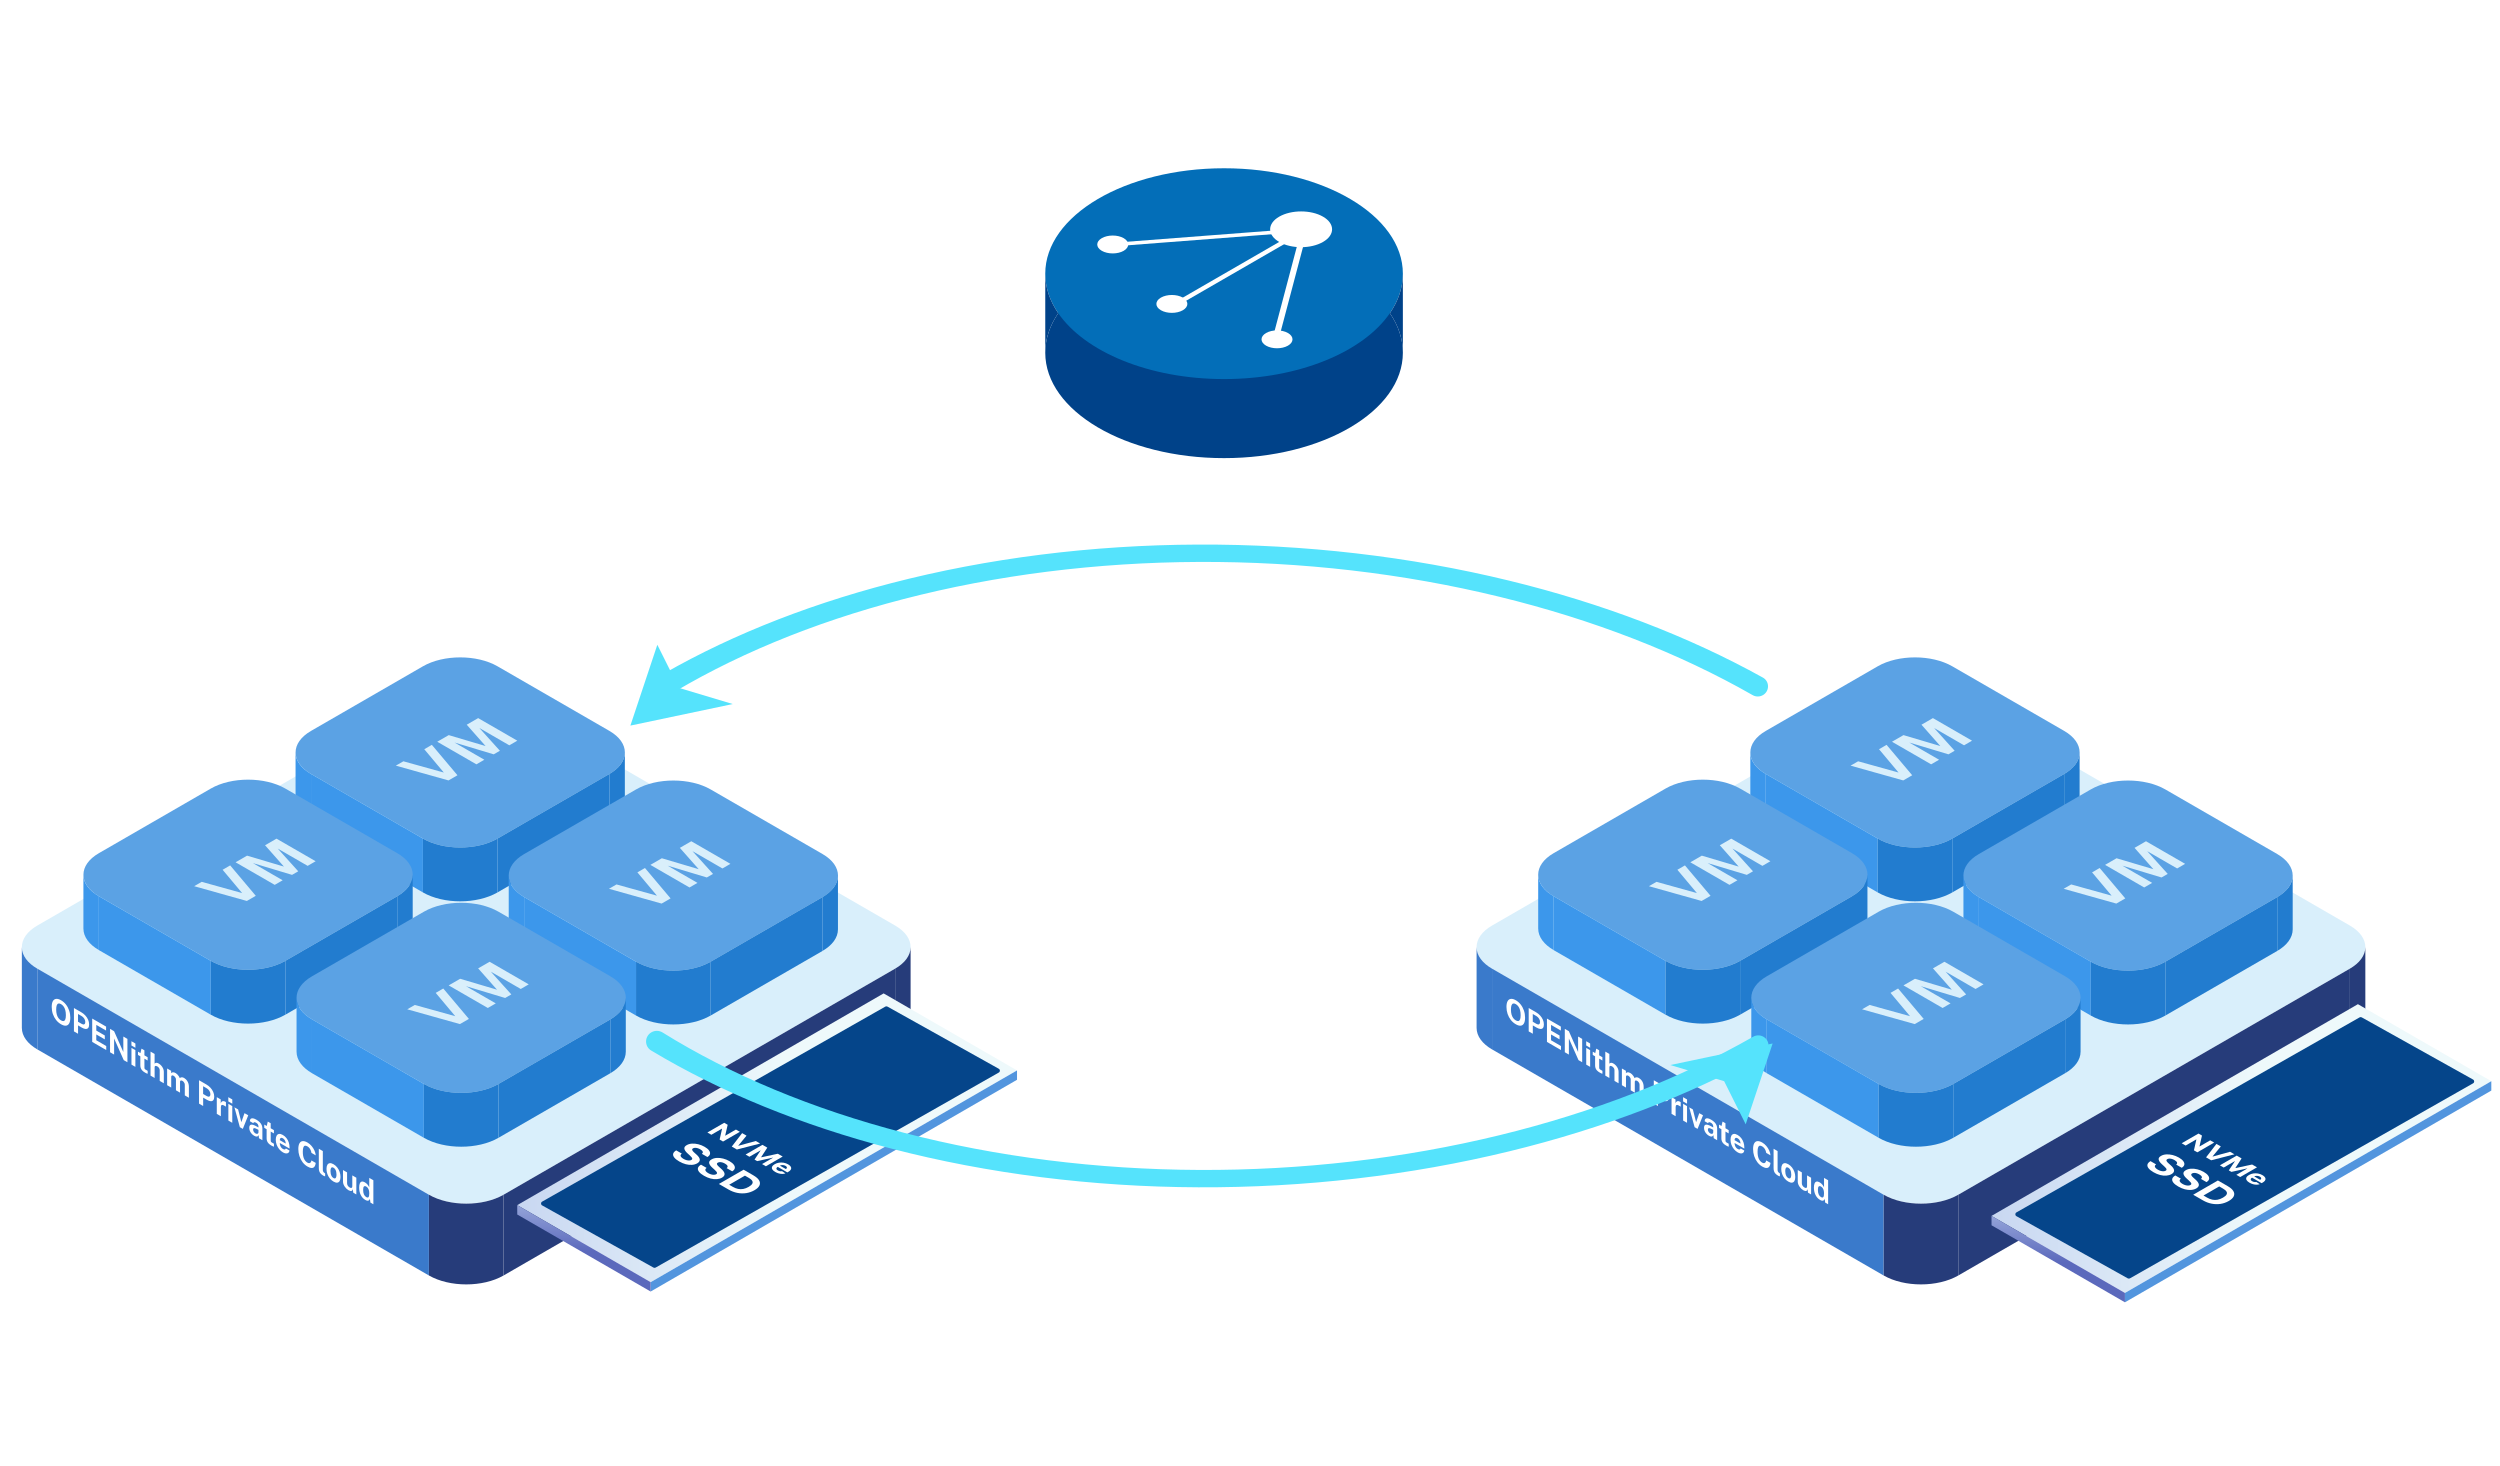 <svg width="232" height="136" viewBox="0 0 232 136" fill="none" xmlns="http://www.w3.org/2000/svg">
<path d="M112 0V76M112 76H66.5M112 76H157" stroke="white" stroke-opacity="0.1" stroke-width="5"/>
<g filter="url(#filter0_d_1913_21136)">
<path d="M130.186 32.056C130.186 37.458 122.757 41.837 113.593 41.837C104.429 41.837 97 37.458 97 32.056C97 30.758 97.428 29.52 98.206 28.388C100.668 24.803 106.629 22.274 113.593 22.274C120.557 22.274 126.518 24.803 128.98 28.388C129.758 29.52 130.186 30.758 130.186 32.056Z" fill="#004289"/>
<path d="M130.186 24.72C130.186 26.017 129.758 27.255 128.98 28.388C126.518 31.972 120.557 34.501 113.593 34.501C106.629 34.501 100.668 31.972 98.206 28.388C97.428 27.255 97 26.017 97 24.72C97 19.318 104.429 14.938 113.593 14.938C122.757 14.938 130.186 19.318 130.186 24.72Z" fill="#036EB8"/>
<path d="M97 32.056C97 30.758 97.428 29.52 98.206 28.388C97.428 27.255 97 26.017 97 24.72V28.388V32.056Z" fill="#004289"/>
<path d="M128.98 28.388C129.758 29.52 130.186 30.758 130.186 32.056V24.72C130.186 26.017 129.758 27.255 128.98 28.388Z" fill="#004289"/>
<path d="M122.776 21.776C121.653 22.424 119.833 22.424 118.71 21.776C117.588 21.128 117.588 20.077 118.71 19.429C119.833 18.781 121.653 18.781 122.776 19.429C123.898 20.077 123.898 21.128 122.776 21.776Z" fill="white"/>
<path d="M109.766 28.114C109.205 28.438 108.295 28.438 107.733 28.114C107.172 27.79 107.172 27.264 107.733 26.94C108.295 26.616 109.205 26.616 109.766 26.94C110.328 27.264 110.328 27.79 109.766 28.114Z" fill="white"/>
<path d="M104.278 22.598C103.717 22.922 102.806 22.922 102.245 22.598C101.684 22.274 101.684 21.748 102.245 21.424C102.806 21.1 103.717 21.1 104.278 21.424C104.839 21.748 104.839 22.274 104.278 22.598Z" fill="white"/>
<path d="M119.523 31.4C118.962 31.724 118.052 31.724 117.491 31.4C116.929 31.076 116.929 30.55 117.491 30.226C118.052 29.902 118.962 29.902 119.523 30.226C120.085 30.55 120.085 31.076 119.523 31.4Z" fill="white"/>
<path fill-rule="evenodd" clip-rule="evenodd" d="M121.39 20.468L118.588 31.073L118.019 31.023L120.631 21.137L109.156 27.762L108.75 27.527L120.244 20.89L103.502 22.175L103.427 21.846L121.39 20.468Z" fill="white"/>
</g>
<g filter="url(#filter1_d_1913_21136)">
<path d="M39.804 63.575C41.716 62.471 44.815 62.471 46.727 63.575L83.07 84.557C84.982 85.661 84.982 87.45 83.07 88.554L46.727 109.537C44.815 110.64 41.716 110.64 39.804 109.537L3.461 88.554C1.55 87.45 1.55 85.661 3.461 84.557L39.804 63.575Z" fill="#D9EFFB"/>
<rect width="41.965" height="7.494" transform="matrix(0.866 0.5 0 1 3.461 88.554)" fill="#3A7ACB"/>
<rect width="41.965" height="7.494" transform="matrix(0.866 -0.5 0 1 46.73 109.536)" fill="#263C7A"/>
<path d="M2.027 86.556C2.027 87.336 2.575 88.043 3.461 88.554V96.048C2.575 95.536 2.027 94.83 2.027 94.049V86.556Z" fill="#3A7ACB"/>
<path d="M39.807 109.536C41.718 110.64 44.818 110.64 46.729 109.536V117.03C44.818 118.134 41.718 118.134 39.807 117.03V109.536Z" fill="#263C7A"/>
<path d="M84.504 86.556C84.504 87.336 83.956 88.043 83.07 88.554V96.048C83.956 95.536 84.504 94.83 84.504 94.049V86.556Z" fill="#263C7A"/>
</g>
<g filter="url(#filter2_d_1913_21136)">
<path d="M39.248 60.498C41.159 59.395 44.259 59.395 46.17 60.498L56.554 66.493C58.466 67.597 58.466 69.386 56.554 70.49L46.17 76.485C44.259 77.589 41.159 77.589 39.248 76.485L28.864 70.49C26.952 69.386 26.952 67.597 28.864 66.493L39.248 60.498Z" fill="#5BA2E4"/>
<path d="M41.621 71.089L36.733 69.717L37.434 69.313L41.186 70.357L39.373 68.193L40.076 67.787L42.452 70.609L41.621 71.089ZM44.209 69.595L40.577 67.498L41.642 66.883L45.062 67.898L43.312 65.919L44.374 65.305L48.006 67.402L47.265 67.83L44.487 66.226L46.391 68.335L45.816 68.667L42.182 67.572L44.947 69.169L44.209 69.595Z" fill="#D9EFFB"/>
<rect width="11.99" height="4.996" transform="matrix(0.866 0.5 0 1 28.863 70.49)" fill="#3C97EB"/>
<rect width="11.99" height="4.996" transform="matrix(0.866 -0.5 0 1 46.168 76.485)" fill="#227CCF"/>
<path d="M27.428 68.491C27.428 69.272 27.976 69.978 28.861 70.49V75.486C27.976 74.974 27.428 74.267 27.428 73.487V68.491Z" fill="#3C97EB"/>
<path d="M39.246 76.485C41.158 77.589 44.257 77.589 46.169 76.485V81.481C44.257 82.585 41.158 82.585 39.246 81.481V76.485Z" fill="#227CCF"/>
<path d="M57.986 68.491C57.986 69.272 57.438 69.978 56.553 70.49V75.486C57.438 74.974 57.986 74.267 57.986 73.487V68.491Z" fill="#227CCF"/>
<path d="M61 58.5L58.5 66L68 64L63 62.5L61 58.5Z" fill="#55E3FC"/>
</g>
<g filter="url(#filter3_d_1913_21136)">
<path d="M59.027 71.925C60.939 70.822 64.038 70.822 65.95 71.925L76.333 77.92C78.245 79.024 78.245 80.813 76.333 81.917L65.95 87.912C64.038 89.016 60.939 89.016 59.027 87.912L48.643 81.917C46.732 80.813 46.732 79.024 48.643 77.92L59.027 71.925Z" fill="#5BA2E4"/>
<path d="M61.398 82.517L56.511 81.145L57.211 80.74L60.964 81.784L59.15 79.621L59.853 79.215L62.23 82.037L61.398 82.517ZM63.986 81.023L60.354 78.926L61.419 78.311L64.84 79.326L63.089 77.347L64.152 76.733L67.784 78.83L67.043 79.258L64.265 77.654L66.168 79.763L65.593 80.095L61.959 79L64.724 80.596L63.986 81.023Z" fill="#D9EFFB"/>
<rect width="11.99" height="4.996" transform="matrix(0.866 0.5 0 1 48.641 81.917)" fill="#3C97EB"/>
<rect width="11.99" height="4.996" transform="matrix(0.866 -0.5 0 1 65.947 87.911)" fill="#227CCF"/>
<path d="M47.209 79.917C47.209 80.697 47.757 81.404 48.643 81.915V86.911C47.757 86.4 47.209 85.693 47.209 84.913V79.917Z" fill="#3C97EB"/>
<path d="M59.025 87.911C60.937 89.015 64.036 89.015 65.948 87.911V92.907C64.036 94.011 60.937 94.011 59.025 92.907V87.911Z" fill="#227CCF"/>
<path d="M77.762 79.917C77.762 80.697 77.214 81.404 76.328 81.915V86.911C77.214 86.4 77.762 85.693 77.762 84.913V79.917Z" fill="#227CCF"/>
</g>
<g filter="url(#filter4_d_1913_21136)">
<path d="M19.56 71.845C21.472 70.741 24.571 70.741 26.483 71.845L36.867 77.84C38.778 78.944 38.778 80.733 36.867 81.837L26.483 87.832C24.571 88.936 21.472 88.936 19.56 87.832L9.176 81.837C7.265 80.733 7.265 78.944 9.176 77.84L19.56 71.845Z" fill="#5BA2E4"/>
<path d="M22.906 82.275L18.018 80.904L18.719 80.499L22.471 81.543L20.658 79.38L21.361 78.974L23.737 81.796L22.906 82.275ZM25.494 80.781L21.862 78.685L22.927 78.07L26.348 79.085L24.597 77.105L25.66 76.492L29.291 78.589L28.55 79.017L25.773 77.413L27.676 79.521L27.101 79.853L23.467 78.759L26.232 80.355L25.494 80.781Z" fill="#D9EFFB"/>
<rect width="11.99" height="4.996" transform="matrix(0.866 0.5 0 1 9.174 81.838)" fill="#3C97EB"/>
<rect width="11.99" height="4.996" transform="matrix(0.866 -0.5 0 1 26.482 87.832)" fill="#227CCF"/>
<path d="M7.74 79.838C7.74 80.618 8.288 81.325 9.174 81.836V86.832C8.288 86.321 7.74 85.614 7.74 84.834V79.838Z" fill="#3C97EB"/>
<path d="M19.559 87.832C21.47 88.936 24.57 88.936 26.481 87.832V92.828C24.57 93.932 21.47 93.932 19.559 92.828V87.832Z" fill="#227CCF"/>
<path d="M38.299 79.838C38.299 80.618 37.751 81.325 36.865 81.836V86.832C37.751 86.321 38.299 85.614 38.299 84.834V79.838Z" fill="#227CCF"/>
</g>
<g filter="url(#filter5_d_1913_21136)">
<path d="M39.338 83.271C41.249 82.167 44.349 82.167 46.26 83.271L56.644 89.266C58.555 90.37 58.555 92.159 56.644 93.263L46.26 99.258C44.349 100.361 41.249 100.361 39.338 99.258L28.954 93.263C27.042 92.159 27.042 90.37 28.954 89.266L39.338 83.271Z" fill="#5BA2E4"/>
<path d="M42.681 93.7L37.794 92.329L38.494 91.924L42.247 92.968L40.434 90.804L41.137 90.398L43.513 93.22L42.681 93.7ZM45.269 92.206L41.637 90.109L42.702 89.495L46.123 90.51L44.372 88.53L45.435 87.917L49.067 90.014L48.326 90.442L45.548 88.838L47.452 90.946L46.877 91.278L43.242 90.183L46.008 91.78L45.269 92.206Z" fill="#D9EFFB"/>
<rect width="11.99" height="4.996" transform="matrix(0.866 0.5 0 1 28.951 93.262)" fill="#3C97EB"/>
<rect width="11.99" height="4.996" transform="matrix(0.866 -0.5 0 1 46.26 99.257)" fill="#227CCF"/>
<path d="M27.52 91.264C27.52 92.044 28.067 92.751 28.953 93.262V98.258C28.067 97.746 27.52 97.04 27.52 96.26V91.264Z" fill="#3C97EB"/>
<path d="M39.338 99.257C41.249 100.36 44.349 100.36 46.26 99.257V104.253C44.349 105.356 41.249 105.356 39.338 104.253V99.257Z" fill="#227CCF"/>
<path d="M58.074 91.264C58.074 92.044 57.526 92.751 56.641 93.262V98.258C57.526 97.746 58.074 97.04 58.074 96.26V91.264Z" fill="#227CCF"/>
</g>
<path d="M5.665 95.052C5.487 94.95 5.334 94.817 5.204 94.653C5.075 94.488 4.975 94.303 4.904 94.097C4.834 93.89 4.799 93.672 4.799 93.442C4.799 93.211 4.834 93.033 4.905 92.907C4.977 92.781 5.078 92.711 5.208 92.696C5.338 92.68 5.49 92.722 5.665 92.823C5.839 92.924 5.991 93.056 6.12 93.221C6.249 93.385 6.348 93.571 6.418 93.779C6.489 93.987 6.525 94.207 6.525 94.439C6.525 94.668 6.49 94.845 6.42 94.971C6.35 95.097 6.251 95.167 6.122 95.183C5.993 95.197 5.841 95.154 5.665 95.052ZM5.665 94.692C5.757 94.745 5.836 94.766 5.903 94.755C5.97 94.743 6.022 94.693 6.059 94.605C6.095 94.516 6.113 94.383 6.113 94.207C6.113 94.026 6.095 93.869 6.057 93.735C6.021 93.602 5.969 93.49 5.901 93.399C5.835 93.308 5.756 93.236 5.665 93.183C5.574 93.131 5.495 93.112 5.427 93.126C5.36 93.139 5.307 93.191 5.27 93.282C5.233 93.373 5.214 93.508 5.214 93.688C5.214 93.865 5.233 94.019 5.27 94.149C5.307 94.28 5.36 94.39 5.427 94.48C5.495 94.569 5.574 94.64 5.665 94.692ZM6.861 95.713L6.861 93.544L7.552 93.943C7.689 94.022 7.811 94.12 7.919 94.238C8.028 94.354 8.113 94.483 8.175 94.625C8.239 94.768 8.27 94.916 8.27 95.069C8.27 95.213 8.242 95.32 8.187 95.39C8.132 95.46 8.054 95.493 7.953 95.489C7.854 95.485 7.736 95.444 7.601 95.366L7.243 95.159L7.243 95.933L6.861 95.713ZM7.239 94.818L7.591 95.021C7.686 95.076 7.764 95.086 7.825 95.051C7.885 95.015 7.916 94.945 7.916 94.841C7.916 94.733 7.884 94.629 7.819 94.529C7.755 94.428 7.677 94.351 7.586 94.298L7.239 94.098L7.239 94.818ZM8.556 96.691L8.556 94.522L9.846 95.267L9.844 95.635L8.936 95.111L8.936 95.638L9.725 96.093L9.725 96.454L8.934 95.998L8.934 96.536L9.859 97.072L9.859 97.444L8.556 96.691ZM10.212 97.648L10.212 95.479L10.588 95.696L11.445 97.626L11.445 96.191L11.825 96.41L11.825 98.579L11.483 98.381L10.59 96.374L10.59 97.866L10.212 97.648ZM12.2 98.796L12.2 97.245L12.563 97.454L12.563 99.005L12.2 98.796ZM12.197 97.02L12.197 96.626L12.566 96.839L12.566 97.234L12.197 97.02ZM13.469 99.544C13.35 99.476 13.258 99.405 13.193 99.333C13.129 99.261 13.085 99.186 13.059 99.109C13.035 99.032 13.023 98.952 13.023 98.869L13.023 98.024L12.805 97.898L12.805 97.594L13.035 97.726L13.131 97.314L13.401 97.47L13.401 97.936L13.7 98.109L13.7 98.415L13.401 98.242L13.404 99.07C13.404 99.108 13.408 99.139 13.415 99.163C13.424 99.186 13.437 99.205 13.454 99.221C13.473 99.237 13.495 99.252 13.523 99.268L13.704 99.373L13.704 99.643C13.685 99.641 13.658 99.634 13.622 99.621C13.585 99.608 13.534 99.582 13.469 99.544ZM13.97 99.817L13.97 97.588L14.347 97.806L14.347 98.707C14.368 98.684 14.396 98.664 14.429 98.648C14.461 98.631 14.503 98.625 14.552 98.629C14.601 98.634 14.662 98.657 14.733 98.698C14.818 98.747 14.896 98.812 14.966 98.891C15.037 98.97 15.094 99.058 15.137 99.156C15.18 99.254 15.202 99.355 15.202 99.46L15.202 100.528L14.821 100.309L14.821 99.305C14.821 99.235 14.799 99.169 14.755 99.106C14.711 99.043 14.659 98.994 14.596 98.958C14.556 98.934 14.516 98.92 14.478 98.915C14.44 98.91 14.409 98.918 14.384 98.939C14.361 98.96 14.349 98.995 14.349 99.046L14.349 100.036L13.97 99.817ZM15.51 100.707L15.51 99.156L15.882 99.37L15.882 99.589C15.922 99.544 15.977 99.517 16.045 99.508C16.115 99.499 16.202 99.525 16.306 99.585C16.352 99.612 16.399 99.648 16.447 99.695C16.494 99.741 16.539 99.795 16.581 99.856C16.623 99.916 16.657 99.982 16.683 100.052C16.727 100.006 16.783 99.98 16.853 99.973C16.924 99.966 17.003 99.987 17.09 100.038C17.14 100.067 17.191 100.105 17.242 100.154C17.294 100.203 17.341 100.261 17.385 100.329C17.428 100.397 17.463 100.475 17.489 100.562C17.515 100.648 17.529 100.744 17.529 100.849L17.529 101.872L17.149 101.653L17.149 100.684C17.149 100.622 17.139 100.566 17.117 100.517C17.096 100.467 17.069 100.424 17.037 100.389C17.005 100.354 16.97 100.326 16.934 100.305C16.9 100.285 16.866 100.273 16.831 100.269C16.797 100.264 16.767 100.272 16.743 100.292C16.719 100.312 16.707 100.349 16.707 100.404L16.707 101.397L16.328 101.179L16.328 100.171C16.328 100.124 16.318 100.078 16.296 100.034C16.274 99.989 16.247 99.95 16.214 99.915C16.182 99.879 16.149 99.852 16.116 99.832C16.081 99.812 16.046 99.8 16.012 99.797C15.977 99.793 15.948 99.802 15.925 99.824C15.901 99.844 15.889 99.88 15.889 99.933L15.889 100.926L15.51 100.707ZM18.471 102.416L18.471 100.247L19.162 100.646C19.299 100.725 19.421 100.823 19.53 100.941C19.638 101.057 19.723 101.186 19.785 101.328C19.849 101.471 19.88 101.619 19.88 101.772C19.88 101.916 19.853 102.023 19.797 102.093C19.742 102.163 19.664 102.196 19.563 102.192C19.464 102.188 19.346 102.147 19.211 102.069L18.853 101.862L18.853 102.636L18.471 102.416ZM18.849 101.521L19.201 101.724C19.296 101.779 19.374 101.789 19.435 101.754C19.495 101.718 19.526 101.648 19.526 101.544C19.526 101.436 19.494 101.332 19.43 101.232C19.366 101.131 19.288 101.054 19.196 101.001L18.849 100.801L18.849 101.521ZM20.118 103.367L20.118 101.816L20.483 102.026L20.483 102.394C20.504 102.327 20.535 102.276 20.574 102.239C20.613 102.202 20.662 102.184 20.718 102.183C20.774 102.182 20.838 102.201 20.909 102.242C20.921 102.249 20.932 102.257 20.943 102.265C20.954 102.272 20.962 102.279 20.967 102.285L20.967 102.702C20.959 102.694 20.95 102.686 20.939 102.678C20.928 102.671 20.919 102.665 20.91 102.659C20.836 102.609 20.772 102.574 20.719 102.556C20.666 102.537 20.623 102.533 20.59 102.543C20.558 102.553 20.534 102.575 20.519 102.608C20.504 102.642 20.497 102.685 20.497 102.737L20.497 103.586L20.118 103.367ZM21.192 103.987L21.192 102.436L21.555 102.645L21.555 104.196L21.192 103.987ZM21.188 102.212L21.188 101.817L21.557 102.03L21.557 102.425L21.188 102.212ZM22.258 104.602L21.754 102.76L22.097 102.958L22.39 104.116L22.401 104.122L22.69 103.301L23.037 103.501L22.533 104.761L22.258 104.602ZM23.584 105.398C23.499 105.349 23.422 105.286 23.353 105.209C23.284 105.132 23.23 105.048 23.19 104.955C23.151 104.861 23.131 104.763 23.131 104.662C23.131 104.492 23.186 104.395 23.296 104.37C23.405 104.345 23.579 104.399 23.817 104.533L23.985 104.628L23.985 104.535C23.985 104.464 23.967 104.399 23.931 104.34C23.895 104.28 23.839 104.229 23.763 104.186C23.709 104.155 23.656 104.14 23.606 104.14C23.557 104.141 23.522 104.171 23.503 104.232L23.188 104.05C23.193 103.941 23.221 103.865 23.272 103.823C23.324 103.78 23.394 103.766 23.481 103.782C23.569 103.796 23.669 103.836 23.781 103.901C23.918 103.98 24.028 104.063 24.111 104.151C24.195 104.238 24.255 104.33 24.292 104.425C24.33 104.52 24.349 104.618 24.349 104.719L24.349 105.81L24.032 105.627L24.001 105.342C23.955 105.427 23.897 105.471 23.828 105.474C23.76 105.478 23.678 105.452 23.584 105.398ZM23.712 105.184C23.746 105.204 23.779 105.216 23.811 105.22C23.844 105.224 23.874 105.222 23.9 105.213C23.926 105.203 23.946 105.186 23.961 105.164C23.976 105.142 23.985 105.115 23.985 105.082L23.985 104.853L23.849 104.777C23.786 104.741 23.727 104.716 23.672 104.702C23.618 104.686 23.573 104.687 23.54 104.705C23.507 104.723 23.49 104.763 23.49 104.826C23.49 104.898 23.512 104.967 23.554 105.033C23.597 105.098 23.65 105.148 23.712 105.184ZM25.188 106.31C25.069 106.242 24.977 106.171 24.913 106.099C24.848 106.027 24.804 105.952 24.779 105.875C24.754 105.798 24.742 105.718 24.742 105.635L24.742 104.79L24.524 104.664L24.524 104.36L24.754 104.492L24.85 104.08L25.12 104.236L25.12 104.702L25.419 104.875L25.419 105.181L25.12 105.008L25.123 105.836C25.123 105.874 25.127 105.905 25.135 105.929C25.143 105.952 25.156 105.971 25.174 105.987C25.192 106.003 25.215 106.018 25.242 106.034L25.423 106.139L25.423 106.409C25.405 106.407 25.378 106.4 25.341 106.387C25.305 106.374 25.254 106.348 25.188 106.31ZM26.263 106.945C26.13 106.868 26.012 106.768 25.911 106.646C25.811 106.523 25.732 106.386 25.676 106.235C25.62 106.085 25.592 105.93 25.592 105.77C25.592 105.615 25.617 105.49 25.668 105.395C25.72 105.3 25.795 105.245 25.892 105.229C25.989 105.212 26.106 105.243 26.244 105.323C26.381 105.402 26.495 105.501 26.588 105.622C26.681 105.741 26.751 105.874 26.798 106.021C26.846 106.166 26.87 106.317 26.87 106.472L26.87 106.59L25.967 106.069C25.967 106.148 25.978 106.223 26.001 106.295C26.023 106.366 26.056 106.43 26.098 106.487C26.142 106.543 26.194 106.588 26.254 106.623C26.319 106.661 26.376 106.677 26.424 106.673C26.473 106.669 26.507 106.637 26.527 106.575L26.869 106.772C26.853 106.873 26.815 106.945 26.754 106.988C26.694 107.031 26.62 107.048 26.533 107.039C26.447 107.03 26.357 106.999 26.263 106.945ZM25.967 105.808L26.515 106.124C26.515 106.062 26.505 105.999 26.484 105.935C26.464 105.872 26.434 105.813 26.393 105.76C26.353 105.707 26.303 105.663 26.242 105.628C26.184 105.594 26.135 105.582 26.093 105.591C26.052 105.6 26.021 105.623 25.998 105.662C25.977 105.702 25.966 105.75 25.967 105.808ZM28.535 108.256C28.36 108.155 28.209 108.021 28.081 107.854C27.954 107.686 27.856 107.497 27.787 107.287C27.718 107.078 27.684 106.86 27.684 106.633C27.684 106.405 27.718 106.229 27.787 106.105C27.855 105.981 27.953 105.911 28.08 105.897C28.207 105.882 28.359 105.926 28.535 106.027C28.676 106.109 28.802 106.214 28.912 106.344C29.022 106.473 29.112 106.613 29.179 106.765C29.247 106.918 29.288 107.069 29.3 107.218L28.902 106.988C28.89 106.906 28.868 106.827 28.836 106.75C28.804 106.673 28.762 106.603 28.71 106.54C28.658 106.476 28.596 106.423 28.523 106.381C28.436 106.33 28.36 106.311 28.297 106.324C28.234 106.336 28.185 106.387 28.152 106.477C28.118 106.566 28.101 106.7 28.101 106.879C28.101 107.149 28.138 107.366 28.213 107.53C28.288 107.694 28.392 107.814 28.523 107.89C28.596 107.932 28.658 107.949 28.71 107.941C28.762 107.932 28.804 107.905 28.836 107.86C28.868 107.815 28.89 107.758 28.902 107.689L29.3 107.918C29.289 108.015 29.267 108.101 29.235 108.176C29.203 108.251 29.157 108.307 29.099 108.346C29.04 108.385 28.964 108.399 28.871 108.388C28.779 108.376 28.666 108.332 28.535 108.256ZM30.015 109.108C29.916 109.051 29.838 108.992 29.78 108.932C29.722 108.871 29.679 108.811 29.651 108.751C29.624 108.69 29.606 108.63 29.598 108.572C29.59 108.512 29.586 108.454 29.586 108.398L29.586 106.604L29.958 106.819L29.958 108.559C29.958 108.616 29.968 108.668 29.989 108.716C30.011 108.764 30.051 108.809 30.11 108.851L30.174 108.892L30.174 109.162C30.148 109.157 30.121 109.15 30.094 109.142C30.067 109.134 30.041 109.123 30.015 109.108ZM30.949 109.65C30.817 109.574 30.702 109.475 30.604 109.354C30.507 109.233 30.432 109.097 30.378 108.947C30.326 108.798 30.299 108.641 30.299 108.478C30.299 108.315 30.326 108.188 30.378 108.097C30.432 108.006 30.507 107.954 30.604 107.942C30.702 107.931 30.817 107.963 30.95 108.04C31.082 108.116 31.197 108.216 31.294 108.339C31.391 108.461 31.466 108.598 31.519 108.751C31.572 108.903 31.598 109.062 31.598 109.228C31.598 109.384 31.572 109.507 31.52 109.597C31.469 109.687 31.395 109.738 31.298 109.75C31.202 109.762 31.085 109.729 30.949 109.65ZM30.95 109.325C31.017 109.364 31.07 109.372 31.111 109.351C31.152 109.329 31.181 109.287 31.199 109.225C31.218 109.161 31.227 109.086 31.227 108.999C31.227 108.917 31.218 108.835 31.202 108.752C31.186 108.67 31.157 108.594 31.116 108.526C31.076 108.457 31.02 108.403 30.95 108.362C30.883 108.324 30.829 108.314 30.788 108.333C30.747 108.351 30.717 108.392 30.698 108.454C30.679 108.515 30.669 108.589 30.669 108.677C30.669 108.758 30.678 108.841 30.695 108.926C30.713 109.01 30.742 109.087 30.782 109.158C30.823 109.228 30.879 109.284 30.95 109.325ZM32.342 110.454C32.28 110.418 32.218 110.372 32.157 110.315C32.098 110.258 32.043 110.194 31.994 110.123C31.945 110.051 31.905 109.975 31.874 109.895C31.845 109.815 31.83 109.733 31.83 109.65L31.83 108.578L32.209 108.797L32.209 109.814C32.209 109.886 32.23 109.957 32.271 110.026C32.311 110.096 32.371 110.153 32.45 110.199C32.524 110.242 32.583 110.254 32.627 110.235C32.671 110.215 32.693 110.165 32.693 110.085L32.693 109.076L33.068 109.293L33.068 110.844L32.782 110.679L32.738 110.346C32.723 110.428 32.693 110.481 32.65 110.505C32.607 110.528 32.559 110.533 32.503 110.519C32.449 110.506 32.395 110.485 32.342 110.454ZM33.9 111.354C33.72 111.25 33.58 111.098 33.479 110.897C33.379 110.695 33.329 110.466 33.329 110.21C33.329 110.048 33.349 109.919 33.39 109.823C33.43 109.728 33.49 109.671 33.57 109.652C33.65 109.632 33.747 109.655 33.862 109.721C33.911 109.749 33.956 109.782 33.998 109.819C34.04 109.855 34.078 109.895 34.113 109.937C34.148 109.979 34.178 110.022 34.204 110.066C34.23 110.11 34.251 110.153 34.268 110.195L34.268 109.307L34.648 109.527L34.648 111.756L34.373 111.597L34.33 111.254C34.317 111.29 34.3 111.322 34.278 111.35C34.257 111.379 34.23 111.401 34.196 111.416C34.163 111.429 34.121 111.432 34.072 111.423C34.023 111.415 33.966 111.392 33.9 111.354ZM33.983 111.087C34.078 111.142 34.15 111.145 34.196 111.095C34.244 111.045 34.268 110.929 34.268 110.746C34.267 110.639 34.256 110.545 34.235 110.463C34.215 110.381 34.183 110.311 34.142 110.253C34.101 110.195 34.049 110.147 33.986 110.111C33.904 110.063 33.835 110.06 33.781 110.102C33.726 110.142 33.699 110.247 33.699 110.417C33.699 110.59 33.724 110.733 33.775 110.844C33.827 110.956 33.896 111.037 33.983 111.087Z" fill="white"/>
<g filter="url(#filter6_d_1913_21136)">
<path d="M174.804 63.575C176.716 62.471 179.815 62.471 181.727 63.575L218.07 84.557C219.982 85.661 219.982 87.45 218.07 88.554L181.727 109.537C179.815 110.64 176.716 110.64 174.804 109.537L138.461 88.554C136.55 87.45 136.55 85.661 138.461 84.557L174.804 63.575Z" fill="#D9EFFB"/>
<rect width="41.965" height="7.494" transform="matrix(0.866 0.5 0 1 138.461 88.554)" fill="#3A7ACB"/>
<rect width="41.965" height="7.494" transform="matrix(0.866 -0.5 0 1 181.729 109.536)" fill="#263C7A"/>
<path d="M137.027 86.557C137.027 87.337 137.575 88.044 138.461 88.555V96.049C137.575 95.537 137.027 94.831 137.027 94.05V86.557Z" fill="#3A7ACB"/>
<path d="M174.807 109.536C176.718 110.64 179.818 110.64 181.729 109.536V117.03C179.818 118.134 176.718 118.134 174.807 117.03V109.536Z" fill="#263C7A"/>
<path d="M219.504 86.557C219.504 87.337 218.956 88.044 218.07 88.555V96.049C218.956 95.537 219.504 94.831 219.504 94.05V86.557Z" fill="#263C7A"/>
</g>
<g filter="url(#filter7_d_1913_21136)">
<path d="M174.25 60.498C176.161 59.395 179.261 59.395 181.172 60.498L191.556 66.493C193.468 67.597 193.468 69.386 191.556 70.49L181.172 76.485C179.261 77.589 176.161 77.589 174.25 76.485L163.866 70.49C161.954 69.386 161.954 67.597 163.866 66.493L174.25 60.498Z" fill="#5BA2E4"/>
<path d="M176.621 71.089L171.733 69.717L172.434 69.313L176.186 70.357L174.373 68.193L175.076 67.787L177.452 70.609L176.621 71.089ZM179.209 69.595L175.577 67.498L176.642 66.883L180.063 67.898L178.312 65.919L179.374 65.305L183.006 67.402L182.265 67.83L179.487 66.226L181.391 68.335L180.816 68.667L177.182 67.572L179.947 69.169L179.209 69.595Z" fill="#D9EFFB"/>
<rect width="11.99" height="4.996" transform="matrix(0.866 0.5 0 1 163.865 70.49)" fill="#3C97EB"/>
<rect width="11.99" height="4.996" transform="matrix(0.866 -0.5 0 1 181.172 76.485)" fill="#227CCF"/>
<path d="M162.43 68.491C162.43 69.272 162.978 69.978 163.863 70.49V75.486C162.978 74.974 162.43 74.267 162.43 73.487V68.491Z" fill="#3C97EB"/>
<path d="M174.25 76.485C176.162 77.589 179.261 77.589 181.173 76.485V81.481C179.261 82.585 176.162 82.585 174.25 81.481V76.485Z" fill="#227CCF"/>
<path d="M192.988 68.491C192.988 69.272 192.44 69.978 191.555 70.49V75.486C192.44 74.974 192.988 74.267 192.988 73.487V68.491Z" fill="#227CCF"/>
</g>
<g filter="url(#filter8_d_1913_21136)">
<path d="M194.021 71.925C195.933 70.822 199.032 70.822 200.944 71.925L211.327 77.92C213.239 79.024 213.239 80.813 211.327 81.917L200.944 87.912C199.032 89.016 195.933 89.016 194.021 87.912L183.637 81.917C181.726 80.813 181.726 79.024 183.637 77.92L194.021 71.925Z" fill="#5BA2E4"/>
<path d="M196.394 82.517L191.507 81.145L192.207 80.74L195.96 81.784L194.146 79.621L194.85 79.215L197.226 82.037L196.394 82.517ZM198.982 81.023L195.35 78.926L196.415 78.311L199.836 79.326L198.085 77.347L199.148 76.733L202.78 78.83L202.039 79.258L199.261 77.654L201.165 79.763L200.589 80.095L196.955 79L199.72 80.596L198.982 81.023Z" fill="#D9EFFB"/>
<rect width="11.99" height="4.996" transform="matrix(0.866 0.5 0 1 183.641 81.917)" fill="#3C97EB"/>
<rect width="11.99" height="4.996" transform="matrix(0.866 -0.5 0 1 200.945 87.911)" fill="#227CCF"/>
<path d="M182.207 79.917C182.207 80.697 182.755 81.404 183.641 81.915V86.911C182.755 86.4 182.207 85.693 182.207 84.913V79.917Z" fill="#3C97EB"/>
<path d="M194.023 87.911C195.935 89.015 199.034 89.015 200.946 87.911V92.907C199.034 94.011 195.935 94.011 194.023 92.907V87.911Z" fill="#227CCF"/>
<path d="M212.762 79.917C212.762 80.697 212.214 81.404 211.328 81.915V86.911C212.214 86.4 212.762 85.693 212.762 84.913V79.917Z" fill="#227CCF"/>
</g>
<g filter="url(#filter9_d_1913_21136)">
<path d="M154.56 71.845C156.472 70.741 159.571 70.741 161.483 71.845L171.867 77.84C173.778 78.944 173.778 80.733 171.867 81.837L161.483 87.832C159.571 88.936 156.472 88.936 154.56 87.832L144.176 81.837C142.265 80.733 142.265 78.944 144.176 77.84L154.56 71.845Z" fill="#5BA2E4"/>
<path d="M157.908 82.275L153.02 80.904L153.721 80.499L157.473 81.543L155.66 79.38L156.363 78.974L158.739 81.796L157.908 82.275ZM160.496 80.781L156.864 78.685L157.929 78.07L161.35 79.085L159.599 77.105L160.661 76.492L164.293 78.589L163.552 79.017L160.774 77.413L162.678 79.521L162.103 79.853L158.469 78.759L161.234 80.355L160.496 80.781Z" fill="#D9EFFB"/>
<rect width="11.99" height="4.996" transform="matrix(0.866 0.5 0 1 144.176 81.838)" fill="#3C97EB"/>
<rect width="11.99" height="4.996" transform="matrix(0.866 -0.5 0 1 161.482 87.832)" fill="#227CCF"/>
<path d="M142.744 79.838C142.744 80.618 143.292 81.325 144.178 81.836V86.832C143.292 86.321 142.744 85.614 142.744 84.834V79.838Z" fill="#3C97EB"/>
<path d="M154.561 87.832C156.472 88.936 159.571 88.936 161.483 87.832V92.828C159.571 93.932 156.472 93.932 154.561 92.828V87.832Z" fill="#227CCF"/>
<path d="M173.299 79.838C173.299 80.618 172.751 81.325 171.865 81.836V86.832C172.751 86.321 173.299 85.614 173.299 84.834V79.838Z" fill="#227CCF"/>
</g>
<g filter="url(#filter10_d_1913_21136)">
<path d="M174.338 83.271C176.249 82.167 179.348 82.167 181.26 83.271L191.644 89.266C193.555 90.37 193.555 92.159 191.644 93.263L181.26 99.258C179.348 100.361 176.249 100.361 174.338 99.258L163.954 93.263C162.042 92.159 162.042 90.37 163.954 89.266L174.338 83.271Z" fill="#5BA2E4"/>
<path d="M177.687 93.7L172.8 92.329L173.5 91.924L177.253 92.968L175.439 90.804L176.143 90.398L178.519 93.22L177.687 93.7ZM180.275 92.206L176.643 90.109L177.708 89.495L181.129 90.51L179.378 88.53L180.441 87.917L184.073 90.014L183.332 90.442L180.554 88.838L182.458 90.946L181.882 91.278L178.248 90.183L181.013 91.78L180.275 92.206Z" fill="#D9EFFB"/>
<rect width="11.99" height="4.996" transform="matrix(0.866 0.5 0 1 163.957 93.262)" fill="#3C97EB"/>
<rect width="11.99" height="4.996" transform="matrix(0.866 -0.5 0 1 181.262 99.257)" fill="#227CCF"/>
<path d="M162.521 91.264C162.521 92.044 163.069 92.751 163.955 93.262V98.258C163.069 97.746 162.521 97.04 162.521 96.26V91.264Z" fill="#3C97EB"/>
<path d="M174.34 99.257C176.251 100.36 179.351 100.36 181.262 99.257V104.253C179.351 105.356 176.251 105.356 174.34 104.253V99.257Z" fill="#227CCF"/>
<path d="M193.078 91.264C193.078 92.044 192.53 92.751 191.645 93.262V98.258C192.53 97.746 193.078 97.04 193.078 96.26V91.264Z" fill="#227CCF"/>
<path d="M162 103L164.5 95.5L155 97.5L160 99L162 103Z" fill="#55E3FC"/>
</g>
<path d="M140.667 95.052C140.489 94.95 140.336 94.817 140.206 94.653C140.077 94.488 139.977 94.303 139.906 94.097C139.836 93.89 139.8 93.672 139.8 93.442C139.8 93.211 139.836 93.033 139.907 92.907C139.979 92.781 140.08 92.711 140.21 92.696C140.34 92.68 140.492 92.722 140.667 92.823C140.841 92.924 140.993 93.056 141.122 93.221C141.251 93.385 141.35 93.571 141.42 93.779C141.491 93.987 141.527 94.207 141.527 94.439C141.527 94.668 141.492 94.845 141.422 94.971C141.352 95.097 141.253 95.167 141.124 95.183C140.995 95.197 140.843 95.154 140.667 95.052ZM140.667 94.692C140.759 94.745 140.838 94.766 140.905 94.755C140.972 94.743 141.024 94.693 141.061 94.605C141.097 94.516 141.115 94.383 141.115 94.207C141.115 94.026 141.096 93.869 141.059 93.735C141.023 93.602 140.971 93.49 140.903 93.399C140.837 93.308 140.758 93.236 140.667 93.183C140.576 93.131 140.497 93.112 140.429 93.126C140.362 93.139 140.309 93.191 140.272 93.282C140.235 93.373 140.216 93.508 140.216 93.688C140.216 93.865 140.235 94.019 140.272 94.149C140.309 94.28 140.362 94.39 140.429 94.48C140.497 94.569 140.576 94.64 140.667 94.692ZM141.863 95.713L141.863 93.544L142.554 93.943C142.691 94.022 142.813 94.12 142.921 94.238C143.03 94.354 143.115 94.483 143.177 94.625C143.241 94.768 143.272 94.916 143.272 95.069C143.272 95.213 143.244 95.32 143.189 95.39C143.134 95.46 143.056 95.493 142.955 95.489C142.856 95.485 142.738 95.444 142.603 95.366L142.245 95.159L142.245 95.933L141.863 95.713ZM142.241 94.818L142.593 95.021C142.688 95.076 142.766 95.086 142.827 95.051C142.887 95.015 142.918 94.945 142.918 94.841C142.918 94.733 142.885 94.629 142.821 94.529C142.757 94.428 142.679 94.351 142.588 94.298L142.241 94.098L142.241 94.818ZM143.558 96.691L143.558 94.522L144.847 95.267L144.846 95.635L143.938 95.111L143.938 95.638L144.727 96.093L144.727 96.454L143.936 95.998L143.936 96.536L144.86 97.072L144.86 97.444L143.558 96.691ZM145.214 97.648L145.214 95.479L145.59 95.696L146.447 97.626L146.447 96.191L146.826 96.41L146.826 98.579L146.485 98.381L145.592 96.374L145.592 97.866L145.214 97.648ZM147.202 98.796L147.202 97.245L147.565 97.454L147.565 99.005L147.202 98.796ZM147.199 97.02L147.199 96.626L147.567 96.839L147.567 97.234L147.199 97.02ZM148.471 99.544C148.352 99.476 148.26 99.405 148.195 99.333C148.131 99.261 148.086 99.186 148.061 99.109C148.037 99.032 148.025 98.952 148.025 98.869L148.025 98.024L147.807 97.898L147.807 97.594L148.037 97.726L148.133 97.314L148.403 97.47L148.403 97.936L148.702 98.109L148.702 98.415L148.403 98.242L148.406 99.07C148.406 99.108 148.409 99.139 148.417 99.163C148.426 99.186 148.439 99.205 148.456 99.221C148.474 99.237 148.497 99.252 148.525 99.268L148.706 99.373L148.706 99.643C148.687 99.641 148.66 99.634 148.624 99.621C148.587 99.608 148.536 99.582 148.471 99.544ZM148.972 99.817L148.972 97.588L149.349 97.806L149.349 98.707C149.37 98.684 149.398 98.664 149.431 98.648C149.463 98.631 149.505 98.625 149.554 98.629C149.603 98.634 149.664 98.657 149.735 98.698C149.82 98.747 149.898 98.812 149.968 98.891C150.039 98.97 150.096 99.058 150.139 99.156C150.182 99.254 150.204 99.355 150.204 99.46L150.204 100.528L149.823 100.309L149.823 99.305C149.823 99.235 149.801 99.169 149.757 99.106C149.713 99.043 149.661 98.994 149.598 98.958C149.557 98.934 149.518 98.92 149.48 98.915C149.442 98.91 149.411 98.918 149.386 98.939C149.363 98.96 149.351 98.995 149.351 99.046L149.351 100.036L148.972 99.817ZM150.512 100.707L150.512 99.156L150.884 99.37L150.884 99.589C150.924 99.544 150.979 99.517 151.047 99.508C151.117 99.499 151.204 99.525 151.308 99.585C151.354 99.612 151.401 99.648 151.449 99.695C151.496 99.741 151.541 99.795 151.583 99.856C151.625 99.916 151.659 99.982 151.685 100.052C151.728 100.006 151.785 99.98 151.855 99.973C151.926 99.966 152.005 99.987 152.092 100.038C152.142 100.067 152.193 100.105 152.244 100.154C152.296 100.203 152.343 100.261 152.387 100.329C152.43 100.397 152.465 100.475 152.491 100.562C152.517 100.648 152.531 100.744 152.531 100.849L152.531 101.872L152.151 101.653L152.151 100.684C152.151 100.622 152.141 100.566 152.119 100.517C152.098 100.467 152.071 100.424 152.038 100.389C152.006 100.354 151.972 100.326 151.936 100.305C151.902 100.285 151.868 100.273 151.833 100.269C151.799 100.264 151.769 100.272 151.745 100.292C151.721 100.312 151.709 100.349 151.709 100.404L151.709 101.397L151.33 101.179L151.33 100.171C151.33 100.124 151.32 100.078 151.298 100.034C151.276 99.989 151.249 99.95 151.216 99.915C151.184 99.879 151.151 99.852 151.117 99.832C151.083 99.812 151.048 99.8 151.014 99.797C150.979 99.793 150.95 99.802 150.926 99.824C150.903 99.844 150.891 99.88 150.891 99.933L150.891 100.926L150.512 100.707ZM153.473 102.416L153.473 100.247L154.164 100.646C154.301 100.725 154.423 100.823 154.532 100.941C154.64 101.057 154.725 101.186 154.787 101.328C154.851 101.471 154.882 101.619 154.882 101.772C154.882 101.916 154.855 102.023 154.799 102.093C154.744 102.163 154.666 102.196 154.565 102.192C154.466 102.188 154.348 102.147 154.213 102.069L153.855 101.862L153.855 102.636L153.473 102.416ZM153.851 101.521L154.203 101.724C154.298 101.779 154.376 101.789 154.437 101.754C154.497 101.718 154.528 101.648 154.528 101.544C154.528 101.436 154.496 101.332 154.432 101.232C154.367 101.131 154.29 101.054 154.198 101.001L153.851 100.801L153.851 101.521ZM155.12 103.367L155.12 101.816L155.485 102.026L155.485 102.394C155.506 102.327 155.537 102.276 155.576 102.239C155.615 102.202 155.663 102.184 155.72 102.183C155.776 102.182 155.84 102.201 155.911 102.242C155.923 102.249 155.934 102.257 155.945 102.265C155.956 102.272 155.964 102.279 155.969 102.285L155.969 102.702C155.961 102.694 155.952 102.686 155.941 102.678C155.93 102.671 155.921 102.665 155.912 102.659C155.838 102.609 155.774 102.574 155.721 102.556C155.668 102.537 155.625 102.533 155.592 102.543C155.56 102.553 155.536 102.575 155.521 102.608C155.506 102.642 155.499 102.685 155.499 102.737L155.499 103.586L155.12 103.367ZM156.194 103.987L156.194 102.436L156.557 102.645L156.557 104.196L156.194 103.987ZM156.19 102.212L156.19 101.817L156.559 102.03L156.559 102.425L156.19 102.212ZM157.26 104.602L156.756 102.76L157.099 102.958L157.392 104.116L157.403 104.122L157.692 103.301L158.039 103.501L157.535 104.761L157.26 104.602ZM158.586 105.398C158.501 105.349 158.424 105.286 158.355 105.209C158.286 105.132 158.232 105.048 158.192 104.955C158.152 104.861 158.133 104.763 158.133 104.662C158.133 104.492 158.188 104.395 158.297 104.37C158.407 104.345 158.581 104.399 158.818 104.533L158.987 104.628L158.987 104.535C158.987 104.464 158.969 104.399 158.933 104.34C158.897 104.28 158.841 104.229 158.765 104.186C158.711 104.155 158.658 104.14 158.608 104.14C158.559 104.141 158.524 104.171 158.505 104.232L158.19 104.05C158.195 103.941 158.223 103.865 158.274 103.823C158.326 103.78 158.396 103.766 158.483 103.782C158.571 103.796 158.671 103.836 158.783 103.901C158.92 103.98 159.03 104.063 159.113 104.151C159.196 104.238 159.257 104.33 159.294 104.425C159.332 104.52 159.351 104.618 159.351 104.719L159.351 105.81L159.034 105.627L159.003 105.342C158.957 105.427 158.899 105.471 158.83 105.474C158.762 105.478 158.68 105.452 158.586 105.398ZM158.714 105.184C158.748 105.204 158.781 105.216 158.813 105.22C158.846 105.224 158.876 105.222 158.902 105.213C158.928 105.203 158.948 105.186 158.963 105.164C158.978 105.142 158.986 105.115 158.987 105.082L158.987 104.853L158.851 104.777C158.788 104.741 158.729 104.716 158.674 104.702C158.62 104.686 158.575 104.687 158.542 104.705C158.509 104.723 158.492 104.763 158.492 104.826C158.492 104.898 158.514 104.967 158.556 105.033C158.599 105.098 158.652 105.148 158.714 105.184ZM160.19 106.31C160.071 106.242 159.979 106.171 159.914 106.099C159.85 106.027 159.806 105.952 159.781 105.875C159.756 105.798 159.744 105.718 159.744 105.635L159.744 104.79L159.526 104.664L159.526 104.36L159.756 104.492L159.852 104.08L160.122 104.236L160.122 104.702L160.421 104.875L160.421 105.181L160.122 105.008L160.125 105.836C160.125 105.874 160.129 105.905 160.137 105.929C160.145 105.952 160.158 105.971 160.176 105.987C160.194 106.003 160.217 106.018 160.244 106.034L160.425 106.139L160.425 106.409C160.407 106.407 160.379 106.4 160.343 106.387C160.307 106.374 160.256 106.348 160.19 106.31ZM161.265 106.945C161.132 106.868 161.014 106.768 160.913 106.646C160.813 106.523 160.734 106.386 160.678 106.235C160.622 106.085 160.594 105.93 160.594 105.77C160.594 105.615 160.619 105.49 160.67 105.395C160.722 105.3 160.797 105.245 160.894 105.229C160.991 105.212 161.108 105.243 161.246 105.323C161.383 105.402 161.497 105.501 161.59 105.622C161.683 105.741 161.753 105.874 161.8 106.021C161.848 106.166 161.872 106.317 161.872 106.472L161.872 106.59L160.969 106.069C160.969 106.148 160.98 106.223 161.003 106.295C161.025 106.366 161.058 106.43 161.1 106.487C161.144 106.543 161.195 106.588 161.256 106.623C161.321 106.661 161.378 106.677 161.426 106.673C161.475 106.669 161.509 106.637 161.529 106.575L161.871 106.772C161.855 106.873 161.817 106.945 161.756 106.988C161.696 107.031 161.622 107.048 161.535 107.039C161.449 107.03 161.359 106.999 161.265 106.945ZM160.969 105.808L161.517 106.124C161.517 106.062 161.507 105.999 161.486 105.935C161.466 105.872 161.436 105.813 161.395 105.76C161.355 105.707 161.305 105.663 161.244 105.628C161.186 105.594 161.137 105.582 161.095 105.591C161.054 105.6 161.023 105.623 161 105.662C160.979 105.702 160.968 105.75 160.969 105.808ZM163.537 108.256C163.362 108.155 163.211 108.021 163.083 107.854C162.956 107.686 162.858 107.497 162.789 107.287C162.72 107.078 162.686 106.86 162.686 106.633C162.686 106.405 162.72 106.229 162.789 106.105C162.857 105.981 162.955 105.911 163.082 105.897C163.209 105.882 163.361 105.926 163.537 106.027C163.678 106.109 163.803 106.214 163.913 106.344C164.024 106.473 164.114 106.613 164.181 106.765C164.249 106.918 164.29 107.069 164.302 107.218L163.904 106.988C163.892 106.906 163.87 106.827 163.838 106.75C163.806 106.673 163.764 106.603 163.712 106.54C163.66 106.476 163.598 106.423 163.525 106.381C163.438 106.33 163.362 106.311 163.299 106.324C163.236 106.336 163.187 106.387 163.154 106.477C163.12 106.566 163.103 106.7 163.103 106.879C163.103 107.149 163.14 107.366 163.215 107.53C163.29 107.694 163.393 107.814 163.525 107.89C163.598 107.932 163.66 107.949 163.712 107.941C163.764 107.932 163.806 107.905 163.838 107.86C163.87 107.815 163.892 107.758 163.904 107.689L164.302 107.918C164.291 108.015 164.269 108.101 164.237 108.176C164.205 108.251 164.159 108.307 164.101 108.346C164.042 108.385 163.966 108.399 163.873 108.388C163.781 108.376 163.668 108.332 163.537 108.256ZM165.017 109.108C164.918 109.051 164.84 108.992 164.782 108.932C164.724 108.871 164.681 108.811 164.653 108.751C164.626 108.69 164.608 108.63 164.6 108.572C164.592 108.512 164.588 108.454 164.588 108.398L164.588 106.604L164.96 106.819L164.96 108.559C164.96 108.616 164.97 108.668 164.991 108.716C165.013 108.764 165.053 108.809 165.112 108.851L165.176 108.892L165.176 109.162C165.15 109.157 165.123 109.15 165.096 109.142C165.069 109.134 165.043 109.123 165.017 109.108ZM165.951 109.65C165.819 109.574 165.704 109.475 165.606 109.354C165.509 109.233 165.434 109.097 165.38 108.947C165.328 108.798 165.301 108.641 165.301 108.478C165.301 108.315 165.328 108.188 165.38 108.097C165.434 108.006 165.509 107.954 165.606 107.942C165.704 107.931 165.819 107.963 165.952 108.04C166.084 108.116 166.199 108.216 166.296 108.339C166.393 108.461 166.468 108.598 166.521 108.751C166.574 108.903 166.6 109.062 166.6 109.228C166.6 109.384 166.574 109.507 166.522 109.597C166.471 109.687 166.397 109.738 166.3 109.75C166.204 109.762 166.087 109.729 165.951 109.65ZM165.952 109.325C166.019 109.364 166.072 109.372 166.113 109.351C166.154 109.329 166.183 109.287 166.201 109.225C166.22 109.161 166.229 109.086 166.229 108.999C166.229 108.917 166.22 108.835 166.204 108.752C166.187 108.67 166.159 108.594 166.118 108.526C166.078 108.457 166.022 108.403 165.952 108.362C165.885 108.324 165.831 108.314 165.79 108.333C165.749 108.351 165.719 108.392 165.7 108.454C165.681 108.515 165.671 108.589 165.671 108.677C165.671 108.758 165.68 108.841 165.697 108.926C165.715 109.01 165.744 109.087 165.784 109.158C165.825 109.228 165.881 109.284 165.952 109.325ZM167.344 110.454C167.282 110.418 167.22 110.372 167.159 110.315C167.1 110.258 167.045 110.194 166.996 110.123C166.946 110.051 166.907 109.975 166.876 109.895C166.847 109.815 166.832 109.733 166.832 109.65L166.832 108.578L167.211 108.797L167.211 109.814C167.211 109.886 167.232 109.957 167.273 110.026C167.313 110.096 167.373 110.153 167.452 110.199C167.526 110.242 167.585 110.254 167.628 110.235C167.673 110.215 167.695 110.165 167.695 110.085L167.695 109.076L168.07 109.293L168.07 110.844L167.784 110.679L167.74 110.346C167.725 110.428 167.695 110.481 167.652 110.505C167.609 110.528 167.56 110.533 167.505 110.519C167.45 110.506 167.397 110.485 167.344 110.454ZM168.902 111.354C168.722 111.25 168.582 111.098 168.481 110.897C168.381 110.695 168.331 110.466 168.331 110.21C168.331 110.048 168.351 109.919 168.392 109.823C168.432 109.728 168.492 109.671 168.572 109.652C168.652 109.632 168.749 109.655 168.864 109.721C168.913 109.749 168.958 109.782 169 109.819C169.042 109.855 169.08 109.895 169.115 109.937C169.15 109.979 169.18 110.022 169.206 110.066C169.232 110.11 169.253 110.153 169.27 110.195L169.27 109.307L169.65 109.527L169.65 111.756L169.375 111.597L169.332 111.254C169.319 111.29 169.302 111.322 169.28 111.35C169.259 111.379 169.232 111.401 169.198 111.416C169.164 111.429 169.123 111.432 169.074 111.423C169.025 111.415 168.968 111.392 168.902 111.354ZM168.985 111.087C169.08 111.142 169.152 111.145 169.198 111.095C169.246 111.045 169.27 110.929 169.27 110.746C169.269 110.639 169.258 110.545 169.237 110.463C169.216 110.381 169.185 110.311 169.144 110.253C169.103 110.195 169.051 110.147 168.988 110.111C168.906 110.063 168.837 110.06 168.783 110.102C168.728 110.142 168.701 110.247 168.701 110.417C168.701 110.59 168.726 110.733 168.777 110.844C168.828 110.956 168.898 111.037 168.985 111.087Z" fill="white"/>
<path d="M60.38 118.982L48 111.835L82 92.188L94.379 99.335L60.38 118.982Z" fill="url(#paint0_linear_1913_21136)"/>
<path d="M94.379 99.335V100.204L60.381 119.854V118.985L94.379 99.335Z" fill="#5295DE"/>
<path d="M60.842 117.632C60.781 117.666 60.706 117.667 60.645 117.633L50.31 111.861C50.174 111.785 50.173 111.589 50.309 111.512L82.158 93.412C82.219 93.377 82.293 93.377 82.354 93.411L92.689 99.183C92.825 99.259 92.826 99.454 92.69 99.531L60.842 117.632Z" fill="#05458A"/>
<path d="M48 111.838V112.707L60.38 119.854V118.985L48 111.838Z" fill="url(#paint1_linear_1913_21136)"/>
<path d="M68.66 105.033L67.099 105.935L66.782 105.751L67.008 104.748L66.996 104.74L66.013 105.307L65.646 105.095L67.207 104.194L67.529 104.38L67.298 105.38L67.313 105.389L68.295 104.822L68.66 105.033Z" fill="white"/>
<path d="M69.278 105.39L68.512 106.317L68.528 106.326L70.135 105.885L70.542 106.12L68.382 106.675L67.909 106.402L68.87 105.154L69.278 105.39Z" fill="white"/>
<path d="M70.751 106.241L71.205 106.502L70.635 107.384L70.655 107.396L72.182 107.067L72.635 107.328L71.074 108.23L70.718 108.024L71.734 107.437L71.719 107.429L70.261 107.751L70.019 107.611L70.581 106.767L70.567 106.759L69.547 107.348L69.191 107.142L70.751 106.241Z" fill="white"/>
<path d="M71.941 108.757C71.807 108.679 71.716 108.598 71.668 108.514C71.621 108.43 71.617 108.347 71.655 108.265C71.693 108.183 71.774 108.106 71.898 108.035C72.018 107.966 72.15 107.92 72.293 107.897C72.436 107.875 72.58 107.876 72.725 107.901C72.871 107.927 73.008 107.976 73.136 108.05C73.222 108.1 73.289 108.153 73.339 108.21C73.389 108.268 73.417 108.327 73.423 108.387C73.43 108.448 73.412 108.509 73.368 108.57C73.325 108.631 73.254 108.69 73.154 108.747L73.065 108.799L71.964 108.163L72.165 108.047L72.926 108.486C72.972 108.459 73.003 108.429 73.016 108.395C73.029 108.361 73.026 108.326 73.007 108.292C72.988 108.257 72.952 108.224 72.899 108.194C72.844 108.162 72.784 108.14 72.719 108.129C72.655 108.118 72.592 108.116 72.53 108.125C72.469 108.133 72.415 108.15 72.368 108.176L72.177 108.287C72.118 108.32 72.08 108.356 72.062 108.394C72.044 108.432 72.046 108.471 72.067 108.51C72.088 108.548 72.129 108.585 72.19 108.62C72.23 108.643 72.272 108.662 72.315 108.675C72.359 108.688 72.403 108.696 72.447 108.698C72.491 108.7 72.534 108.696 72.576 108.686L72.89 108.891C72.801 108.923 72.703 108.939 72.597 108.94C72.492 108.94 72.382 108.926 72.27 108.895C72.158 108.865 72.049 108.819 71.941 108.757Z" fill="white"/>
<path d="M65.132 107.073C65.212 107.015 65.24 106.95 65.214 106.877C65.188 106.805 65.111 106.731 64.981 106.656C64.893 106.605 64.808 106.569 64.724 106.547C64.642 106.524 64.565 106.515 64.494 106.518C64.424 106.523 64.364 106.539 64.315 106.567C64.272 106.59 64.246 106.616 64.236 106.646C64.227 106.676 64.23 106.708 64.245 106.743C64.261 106.777 64.285 106.813 64.317 106.851C64.351 106.888 64.39 106.926 64.434 106.965L64.614 107.125C64.703 107.203 64.775 107.279 64.831 107.354C64.887 107.429 64.922 107.502 64.935 107.573C64.949 107.644 64.938 107.712 64.901 107.776C64.865 107.841 64.8 107.901 64.706 107.956C64.564 108.037 64.403 108.084 64.221 108.098C64.041 108.112 63.848 108.093 63.644 108.04C63.441 107.987 63.235 107.901 63.027 107.781C62.821 107.662 62.67 107.542 62.574 107.421C62.479 107.301 62.444 107.184 62.469 107.07C62.497 106.956 62.591 106.851 62.751 106.753L63.274 107.055C63.203 107.102 63.163 107.154 63.155 107.208C63.148 107.263 63.168 107.319 63.215 107.376C63.264 107.434 63.334 107.489 63.428 107.543C63.519 107.596 63.61 107.635 63.701 107.66C63.793 107.685 63.879 107.697 63.959 107.694C64.039 107.691 64.107 107.673 64.162 107.641C64.213 107.612 64.24 107.577 64.241 107.537C64.243 107.497 64.224 107.452 64.183 107.4C64.144 107.349 64.088 107.291 64.015 107.225L63.8 107.029C63.632 106.877 63.535 106.737 63.51 106.607C63.486 106.477 63.559 106.364 63.729 106.267C63.867 106.186 64.029 106.14 64.216 106.128C64.404 106.116 64.6 106.136 64.804 106.187C65.009 106.238 65.204 106.317 65.39 106.424C65.579 106.534 65.716 106.646 65.799 106.761C65.883 106.877 65.912 106.987 65.887 107.093C65.863 107.198 65.783 107.291 65.649 107.371L65.132 107.073Z" fill="white"/>
<path d="M67.432 108.401C67.512 108.343 67.539 108.277 67.514 108.205C67.488 108.132 67.41 108.059 67.281 107.984C67.193 107.933 67.107 107.897 67.024 107.874C66.942 107.852 66.865 107.842 66.794 107.846C66.724 107.85 66.664 107.867 66.615 107.895C66.572 107.918 66.546 107.944 66.536 107.974C66.527 108.004 66.53 108.036 66.545 108.071C66.561 108.105 66.585 108.141 66.617 108.178C66.651 108.216 66.689 108.254 66.734 108.292L66.914 108.453C67.003 108.53 67.075 108.607 67.131 108.682C67.187 108.757 67.222 108.83 67.235 108.901C67.249 108.972 67.237 109.039 67.201 109.104C67.165 109.168 67.1 109.229 67.005 109.284C66.864 109.365 66.703 109.412 66.521 109.426C66.34 109.44 66.148 109.42 65.943 109.368C65.74 109.315 65.535 109.229 65.327 109.109C65.121 108.99 64.97 108.87 64.874 108.749C64.778 108.628 64.744 108.511 64.769 108.398C64.796 108.284 64.891 108.179 65.051 108.081L65.573 108.382C65.502 108.43 65.463 108.481 65.454 108.536C65.448 108.591 65.468 108.647 65.515 108.704C65.564 108.761 65.634 108.817 65.727 108.871C65.819 108.924 65.91 108.962 66.001 108.987C66.093 109.013 66.179 109.024 66.259 109.021C66.339 109.018 66.407 109.001 66.462 108.969C66.513 108.939 66.54 108.905 66.541 108.865C66.543 108.825 66.523 108.78 66.483 108.728C66.444 108.677 66.388 108.619 66.315 108.553L66.1 108.357C65.931 108.205 65.835 108.065 65.81 107.935C65.786 107.805 65.858 107.692 66.029 107.594C66.167 107.514 66.329 107.467 66.516 107.456C66.704 107.444 66.9 107.464 67.104 107.515C67.308 107.565 67.504 107.645 67.69 107.752C67.879 107.861 68.016 107.974 68.099 108.089C68.183 108.204 68.212 108.315 68.187 108.421C68.162 108.526 68.083 108.619 67.949 108.699L67.432 108.401Z" fill="white"/>
<path d="M67.618 110.394L66.713 109.872L69.006 108.548L69.918 109.075C70.175 109.223 70.35 109.377 70.444 109.537C70.538 109.697 70.55 109.855 70.478 110.011C70.408 110.168 70.254 110.315 70.016 110.452C69.777 110.59 69.521 110.679 69.249 110.721C68.978 110.762 68.703 110.755 68.424 110.7C68.146 110.646 67.878 110.544 67.618 110.394ZM67.668 109.944L68.011 110.142C68.171 110.234 68.33 110.296 68.49 110.33C68.651 110.364 68.813 110.365 68.975 110.335C69.139 110.304 69.306 110.24 69.477 110.141C69.647 110.043 69.757 109.947 69.809 109.853C69.862 109.76 69.859 109.667 69.801 109.575C69.743 109.482 69.634 109.39 69.475 109.298L69.13 109.1L67.668 109.944Z" fill="white"/>
<path d="M197.194 119.982L184.814 112.835L218.814 93.188L231.194 100.335L197.194 119.982Z" fill="url(#paint2_linear_1913_21136)"/>
<path d="M231.194 100.335V101.204L197.195 120.854V119.985L231.194 100.335Z" fill="#5295DE"/>
<path d="M197.656 118.632C197.595 118.666 197.521 118.667 197.46 118.633L187.124 112.861C186.988 112.785 186.988 112.589 187.123 112.512L218.972 94.412C219.033 94.377 219.107 94.377 219.168 94.411L229.503 100.183C229.639 100.259 229.64 100.454 229.505 100.531L197.656 118.632Z" fill="#05458A"/>
<path d="M184.814 112.838V113.707L197.194 120.854V119.985L184.814 112.838Z" fill="url(#paint3_linear_1913_21136)"/>
<path d="M205.475 106.033L203.914 106.935L203.597 106.751L203.823 105.748L203.81 105.74L202.828 106.307L202.46 106.095L204.021 105.194L204.344 105.38L204.112 106.38L204.127 106.389L205.109 105.822L205.475 106.033Z" fill="white"/>
<path d="M206.092 106.39L205.326 107.317L205.343 107.326L206.949 106.885L207.357 107.12L205.197 107.675L204.723 107.402L205.684 106.154L206.092 106.39Z" fill="white"/>
<path d="M207.566 107.241L208.019 107.502L207.449 108.384L207.469 108.396L208.997 108.067L209.45 108.328L207.889 109.23L207.532 109.024L208.548 108.437L208.534 108.429L207.076 108.751L206.833 108.611L207.396 107.767L207.381 107.759L206.361 108.348L206.005 108.142L207.566 107.241Z" fill="white"/>
<path d="M208.756 109.757C208.622 109.679 208.531 109.598 208.483 109.514C208.436 109.43 208.431 109.347 208.469 109.265C208.508 109.183 208.589 109.106 208.712 109.035C208.833 108.966 208.964 108.92 209.107 108.897C209.25 108.875 209.394 108.876 209.54 108.901C209.686 108.927 209.822 108.976 209.95 109.05C210.036 109.1 210.104 109.153 210.153 109.21C210.203 109.268 210.232 109.327 210.238 109.387C210.244 109.448 210.226 109.509 210.182 109.57C210.139 109.631 210.068 109.69 209.968 109.747L209.879 109.799L208.779 109.163L208.98 109.047L209.74 109.486C209.787 109.459 209.817 109.429 209.831 109.395C209.844 109.361 209.841 109.326 209.821 109.292C209.802 109.257 209.766 109.224 209.714 109.194C209.659 109.162 209.599 109.14 209.534 109.129C209.469 109.118 209.406 109.116 209.344 109.125C209.283 109.133 209.229 109.15 209.182 109.176L208.991 109.287C208.933 109.32 208.895 109.356 208.876 109.394C208.859 109.432 208.86 109.471 208.882 109.51C208.903 109.548 208.944 109.585 209.004 109.62C209.044 109.643 209.086 109.662 209.13 109.675C209.173 109.688 209.217 109.696 209.261 109.698C209.305 109.7 209.348 109.696 209.39 109.686L209.705 109.891C209.616 109.923 209.518 109.939 209.411 109.94C209.306 109.94 209.197 109.926 209.084 109.895C208.973 109.865 208.863 109.819 208.756 109.757Z" fill="white"/>
<path d="M201.946 108.073C202.027 108.015 202.054 107.95 202.028 107.877C202.003 107.805 201.925 107.731 201.796 107.656C201.707 107.605 201.622 107.569 201.539 107.547C201.457 107.524 201.38 107.515 201.309 107.518C201.238 107.523 201.178 107.539 201.129 107.567C201.086 107.59 201.06 107.616 201.05 107.646C201.041 107.676 201.044 107.708 201.059 107.743C201.075 107.777 201.099 107.813 201.132 107.851C201.165 107.888 201.204 107.926 201.249 107.965L201.429 108.125C201.518 108.203 201.59 108.279 201.646 108.354C201.701 108.429 201.736 108.502 201.75 108.573C201.763 108.644 201.752 108.712 201.716 108.776C201.68 108.841 201.615 108.901 201.52 108.956C201.379 109.037 201.217 109.084 201.035 109.098C200.855 109.112 200.663 109.093 200.458 109.04C200.255 108.987 200.05 108.901 199.842 108.781C199.636 108.662 199.485 108.542 199.389 108.421C199.293 108.301 199.258 108.184 199.284 108.07C199.311 107.956 199.405 107.851 199.566 107.753L200.088 108.055C200.017 108.102 199.977 108.154 199.969 108.208C199.962 108.263 199.983 108.319 200.03 108.376C200.078 108.434 200.149 108.489 200.242 108.543C200.333 108.596 200.425 108.635 200.516 108.66C200.608 108.685 200.694 108.697 200.774 108.694C200.854 108.691 200.921 108.673 200.976 108.641C201.028 108.612 201.054 108.577 201.055 108.537C201.057 108.497 201.038 108.452 200.998 108.4C200.958 108.349 200.902 108.291 200.829 108.225L200.614 108.029C200.446 107.877 200.35 107.737 200.325 107.607C200.3 107.477 200.373 107.364 200.543 107.267C200.681 107.186 200.844 107.14 201.031 107.128C201.218 107.116 201.414 107.136 201.619 107.187C201.823 107.238 202.018 107.317 202.205 107.424C202.394 107.534 202.53 107.646 202.613 107.761C202.697 107.877 202.727 107.987 202.702 108.093C202.677 108.198 202.598 108.291 202.464 108.371L201.946 108.073Z" fill="white"/>
<path d="M204.246 109.401C204.326 109.343 204.354 109.277 204.328 109.205C204.303 109.132 204.225 109.059 204.095 108.984C204.007 108.933 203.922 108.897 203.839 108.874C203.756 108.852 203.68 108.842 203.608 108.846C203.538 108.85 203.478 108.867 203.429 108.895C203.386 108.918 203.36 108.944 203.35 108.974C203.341 109.004 203.344 109.036 203.359 109.071C203.375 109.105 203.399 109.141 203.432 109.178C203.465 109.216 203.504 109.254 203.548 109.292L203.729 109.453C203.817 109.53 203.89 109.607 203.946 109.682C204.001 109.757 204.036 109.83 204.05 109.901C204.063 109.972 204.052 110.039 204.015 110.104C203.98 110.168 203.915 110.229 203.82 110.284C203.679 110.365 203.517 110.412 203.335 110.426C203.155 110.44 202.962 110.42 202.758 110.368C202.555 110.315 202.349 110.229 202.142 110.109C201.936 109.99 201.784 109.87 201.688 109.749C201.593 109.628 201.558 109.511 201.584 109.398C201.611 109.284 201.705 109.179 201.866 109.081L202.388 109.382C202.317 109.43 202.277 109.481 202.269 109.536C202.262 109.591 202.282 109.647 202.329 109.704C202.378 109.761 202.449 109.817 202.542 109.871C202.633 109.924 202.724 109.962 202.816 109.987C202.908 110.013 202.994 110.024 203.074 110.021C203.154 110.018 203.221 110.001 203.276 109.969C203.328 109.939 203.354 109.905 203.355 109.865C203.357 109.825 203.338 109.78 203.298 109.728C203.258 109.677 203.202 109.619 203.129 109.553L202.914 109.357C202.746 109.205 202.649 109.065 202.625 108.935C202.6 108.805 202.673 108.692 202.843 108.594C202.981 108.514 203.144 108.467 203.33 108.456C203.518 108.444 203.714 108.464 203.918 108.515C204.123 108.565 204.318 108.645 204.504 108.752C204.694 108.861 204.83 108.974 204.913 109.089C204.997 109.204 205.026 109.315 205.002 109.421C204.977 109.526 204.897 109.619 204.763 109.699L204.246 109.401Z" fill="white"/>
<path d="M204.433 111.394L203.528 110.872L205.821 109.548L206.733 110.075C206.99 110.223 207.165 110.377 207.258 110.537C207.353 110.697 207.364 110.855 207.293 111.011C207.222 111.168 207.068 111.315 206.83 111.452C206.591 111.59 206.336 111.679 206.064 111.721C205.792 111.762 205.517 111.755 205.239 111.7C204.961 111.646 204.692 111.544 204.433 111.394ZM204.483 110.944L204.826 111.142C204.985 111.234 205.145 111.296 205.304 111.33C205.466 111.364 205.627 111.365 205.79 111.335C205.953 111.304 206.121 111.24 206.292 111.141C206.461 111.043 206.572 110.947 206.624 110.853C206.676 110.76 206.673 110.667 206.615 110.575C206.557 110.482 206.448 110.39 206.289 110.298L205.945 110.1L204.483 110.944Z" fill="white"/>
<path d="M105.535 125.5V122.608H106.755C106.986 122.608 107.174 122.645 107.321 122.718C107.468 122.791 107.576 122.893 107.645 123.024C107.714 123.153 107.749 123.303 107.749 123.472C107.749 123.624 107.725 123.753 107.677 123.858C107.63 123.962 107.568 124.049 107.491 124.118C107.415 124.187 107.332 124.244 107.241 124.288L107.779 125.5H107.173L106.703 124.386H106.117V125.5H105.535ZM106.117 123.936H106.651C106.807 123.936 106.93 123.894 107.021 123.81C107.113 123.726 107.159 123.618 107.159 123.486C107.159 123.353 107.115 123.247 107.027 123.17C106.939 123.093 106.828 123.054 106.693 123.054H106.117V123.936ZM109.122 125.54C108.917 125.54 108.736 125.497 108.58 125.412C108.425 125.325 108.305 125.203 108.218 125.046C108.131 124.889 108.088 124.703 108.088 124.49C108.088 124.283 108.127 124.097 108.206 123.932C108.286 123.765 108.401 123.634 108.55 123.538C108.699 123.441 108.88 123.392 109.092 123.392C109.303 123.392 109.479 123.437 109.622 123.526C109.765 123.614 109.873 123.737 109.946 123.896C110.019 124.053 110.056 124.235 110.056 124.442V124.6H108.666C108.666 124.705 108.683 124.797 108.718 124.876C108.753 124.953 108.803 125.013 108.868 125.056C108.935 125.097 109.015 125.118 109.108 125.118C109.208 125.118 109.295 125.097 109.37 125.054C109.445 125.011 109.497 124.941 109.528 124.844H110.054C110.03 124.991 109.971 125.116 109.878 125.22C109.785 125.324 109.671 125.403 109.538 125.458C109.405 125.513 109.266 125.54 109.122 125.54ZM108.666 124.252H109.51C109.51 124.169 109.494 124.093 109.462 124.024C109.431 123.955 109.385 123.9 109.322 123.86C109.261 123.82 109.183 123.8 109.09 123.8C109.001 123.8 108.924 123.822 108.86 123.866C108.797 123.909 108.749 123.965 108.714 124.034C108.681 124.103 108.665 124.176 108.666 124.252ZM110.477 126.144V123.432H111.063L111.065 123.73C111.095 123.681 111.133 123.636 111.177 123.596C111.222 123.555 111.272 123.519 111.327 123.488C111.381 123.457 111.441 123.434 111.505 123.418C111.569 123.401 111.636 123.392 111.707 123.392C111.86 123.392 111.997 123.43 112.117 123.506C112.237 123.581 112.331 123.697 112.399 123.854C112.468 124.01 112.503 124.209 112.503 124.45C112.503 124.701 112.465 124.907 112.391 125.068C112.317 125.228 112.216 125.347 112.087 125.424C111.957 125.501 111.811 125.54 111.649 125.54C111.582 125.54 111.519 125.531 111.461 125.512C111.402 125.495 111.347 125.47 111.297 125.438C111.247 125.406 111.203 125.369 111.163 125.328C111.124 125.285 111.09 125.239 111.061 125.19V126.144H110.477ZM111.509 125.112C111.635 125.112 111.741 125.059 111.827 124.954C111.913 124.849 111.957 124.682 111.957 124.454C111.957 124.254 111.915 124.098 111.833 123.986C111.751 123.873 111.643 123.816 111.509 123.816C111.358 123.816 111.245 123.877 111.171 124C111.097 124.121 111.061 124.273 111.061 124.454C111.061 124.57 111.077 124.678 111.109 124.778C111.142 124.878 111.191 124.959 111.257 125.02C111.323 125.081 111.407 125.112 111.509 125.112ZM113.566 125.536C113.414 125.536 113.294 125.518 113.204 125.482C113.115 125.446 113.049 125.399 113.006 125.34C112.964 125.28 112.936 125.214 112.924 125.142C112.912 125.069 112.906 124.995 112.906 124.92V122.528H113.478V124.848C113.478 124.924 113.494 124.986 113.526 125.034C113.56 125.081 113.622 125.109 113.712 125.12L113.81 125.126V125.486C113.77 125.499 113.73 125.511 113.688 125.52C113.647 125.531 113.606 125.536 113.566 125.536ZM114.209 125.5V123.432H114.767V125.5H114.209ZM114.203 123.136V122.61H114.771V123.136H114.203ZM116.17 125.54C115.978 125.54 115.806 125.497 115.656 125.412C115.505 125.327 115.386 125.205 115.3 125.046C115.214 124.886 115.172 124.695 115.172 124.474C115.172 124.261 115.213 124.073 115.296 123.91C115.378 123.747 115.494 123.621 115.644 123.53C115.794 123.438 115.97 123.392 116.17 123.392C116.343 123.392 116.492 123.427 116.618 123.498C116.744 123.569 116.844 123.664 116.916 123.784C116.989 123.904 117.031 124.038 117.042 124.186H116.556C116.546 124.131 116.527 124.077 116.498 124.024C116.468 123.969 116.427 123.925 116.374 123.89C116.32 123.854 116.254 123.836 116.174 123.836C116.038 123.836 115.927 123.889 115.842 123.994C115.758 124.098 115.716 124.257 115.716 124.47C115.716 124.671 115.757 124.831 115.84 124.95C115.922 125.067 116.038 125.126 116.186 125.126C116.264 125.126 116.33 125.107 116.382 125.068C116.435 125.029 116.476 124.983 116.506 124.93C116.535 124.875 116.554 124.825 116.562 124.778H117.036C117.026 124.921 116.985 125.05 116.912 125.166C116.838 125.281 116.738 125.372 116.612 125.44C116.486 125.507 116.339 125.54 116.17 125.54ZM118.059 125.54C117.929 125.54 117.81 125.515 117.703 125.466C117.598 125.417 117.515 125.345 117.453 125.252C117.392 125.157 117.361 125.043 117.361 124.908C117.361 124.681 117.446 124.509 117.615 124.392C117.785 124.273 118.052 124.212 118.417 124.208L118.677 124.204V124.08C118.677 123.985 118.649 123.913 118.593 123.862C118.539 123.81 118.453 123.785 118.335 123.786C118.251 123.787 118.171 123.807 118.093 123.846C118.017 123.885 117.965 123.952 117.935 124.048H117.449C117.457 123.899 117.501 123.776 117.579 123.68C117.659 123.583 117.767 123.511 117.901 123.464C118.036 123.416 118.19 123.392 118.363 123.392C118.574 123.392 118.743 123.419 118.871 123.472C118.999 123.524 119.092 123.599 119.149 123.698C119.208 123.795 119.237 123.911 119.237 124.046V125.5H118.749L118.701 125.144C118.631 125.293 118.542 125.397 118.435 125.454C118.33 125.511 118.205 125.54 118.059 125.54ZM118.257 125.156C118.309 125.156 118.36 125.147 118.409 125.128C118.46 125.108 118.505 125.082 118.545 125.05C118.585 125.017 118.617 124.979 118.639 124.938C118.663 124.897 118.676 124.854 118.677 124.81V124.504L118.467 124.508C118.37 124.509 118.279 124.521 118.195 124.544C118.111 124.565 118.043 124.601 117.991 124.65C117.941 124.699 117.915 124.766 117.915 124.85C117.915 124.946 117.948 125.021 118.013 125.076C118.08 125.129 118.161 125.156 118.257 125.156ZM120.529 125.522C120.346 125.522 120.205 125.499 120.105 125.452C120.006 125.405 119.937 125.34 119.899 125.256C119.861 125.172 119.843 125.075 119.843 124.964V123.838H119.507V123.432H119.861L120.009 122.808H120.425V123.43H120.885V123.838H120.425L120.429 124.94C120.429 124.991 120.435 125.029 120.447 125.054C120.46 125.078 120.48 125.094 120.507 125.102C120.535 125.109 120.57 125.112 120.613 125.112H120.891V125.472C120.863 125.484 120.821 125.495 120.765 125.506C120.709 125.517 120.63 125.522 120.529 125.522ZM121.307 125.5V123.432H121.865V125.5H121.307ZM121.301 123.136V122.61H121.869V123.136H121.301ZM123.269 125.54C123.067 125.54 122.89 125.497 122.739 125.41C122.59 125.323 122.474 125.201 122.391 125.042C122.31 124.883 122.269 124.695 122.269 124.478C122.269 124.261 122.31 124.071 122.391 123.908C122.474 123.745 122.59 123.619 122.739 123.528C122.89 123.437 123.067 123.392 123.271 123.392C123.475 123.392 123.652 123.437 123.801 123.526C123.951 123.614 124.066 123.739 124.147 123.902C124.229 124.065 124.269 124.257 124.269 124.478C124.269 124.686 124.229 124.87 124.149 125.03C124.071 125.189 123.957 125.313 123.807 125.404C123.659 125.495 123.48 125.54 123.269 125.54ZM123.271 125.106C123.374 125.106 123.457 125.076 123.519 125.016C123.582 124.956 123.627 124.877 123.655 124.78C123.683 124.681 123.697 124.574 123.697 124.458C123.697 124.349 123.685 124.245 123.659 124.148C123.634 124.051 123.59 123.972 123.527 123.912C123.465 123.852 123.379 123.822 123.271 123.822C123.169 123.822 123.085 123.851 123.021 123.908C122.959 123.964 122.913 124.041 122.883 124.138C122.854 124.234 122.839 124.341 122.839 124.458C122.839 124.566 122.853 124.67 122.879 124.77C122.906 124.869 122.951 124.949 123.013 125.012C123.076 125.075 123.162 125.106 123.271 125.106ZM124.668 125.5V123.432H125.242V123.724C125.274 123.673 125.315 123.625 125.366 123.578C125.418 123.53 125.483 123.491 125.562 123.46C125.641 123.429 125.734 123.414 125.842 123.414C125.969 123.414 126.087 123.439 126.196 123.488C126.307 123.537 126.396 123.615 126.464 123.722C126.532 123.827 126.566 123.965 126.566 124.136V125.5H125.982V124.208C125.982 124.096 125.949 124.012 125.882 123.956C125.815 123.9 125.734 123.872 125.638 123.872C125.574 123.872 125.512 123.883 125.452 123.906C125.393 123.929 125.345 123.963 125.308 124.008C125.271 124.053 125.252 124.109 125.252 124.176V125.5H124.668ZM107.622 133.52C107.41 133.52 107.235 133.489 107.096 133.426C106.959 133.362 106.857 133.274 106.79 133.162C106.723 133.05 106.69 132.921 106.69 132.774C106.69 132.642 106.717 132.525 106.77 132.424C106.825 132.321 106.906 132.227 107.014 132.142C107.122 132.055 107.257 131.969 107.418 131.884C107.35 131.808 107.29 131.737 107.238 131.672C107.186 131.607 107.145 131.54 107.116 131.472C107.087 131.403 107.072 131.325 107.072 131.24C107.072 131.112 107.108 130.997 107.18 130.896C107.252 130.793 107.352 130.713 107.48 130.654C107.608 130.594 107.756 130.564 107.924 130.564C108.088 130.564 108.237 130.591 108.37 130.644C108.505 130.696 108.611 130.769 108.69 130.864C108.77 130.957 108.81 131.067 108.81 131.192C108.81 131.256 108.797 131.321 108.77 131.386C108.743 131.45 108.703 131.515 108.65 131.58C108.598 131.644 108.532 131.708 108.452 131.772C108.372 131.836 108.278 131.9 108.17 131.964L108.622 132.496C108.641 132.455 108.663 132.401 108.69 132.336C108.717 132.271 108.742 132.197 108.766 132.116C108.79 132.033 108.807 131.947 108.818 131.858H109.416C109.383 131.977 109.336 132.092 109.276 132.204C109.217 132.316 109.154 132.425 109.086 132.53C109.019 132.634 108.957 132.735 108.898 132.832L109.47 133.5H108.8L108.552 133.216C108.397 133.329 108.239 133.409 108.078 133.454C107.917 133.498 107.765 133.52 107.622 133.52ZM107.766 133.074C107.843 133.074 107.929 133.057 108.024 133.024C108.119 132.989 108.201 132.939 108.272 132.874L107.704 132.216C107.597 132.276 107.507 132.351 107.432 132.44C107.359 132.528 107.329 132.629 107.344 132.742C107.352 132.814 107.377 132.875 107.42 132.924C107.464 132.973 107.517 133.011 107.578 133.036C107.639 133.061 107.702 133.074 107.766 133.074ZM107.928 131.67C108.024 131.61 108.099 131.555 108.152 131.506C108.207 131.455 108.245 131.407 108.266 131.36C108.287 131.313 108.298 131.266 108.298 131.218C108.298 131.147 108.281 131.09 108.248 131.046C108.216 131.001 108.173 130.968 108.12 130.948C108.068 130.927 108.012 130.917 107.952 130.92C107.857 130.923 107.783 130.951 107.728 131.006C107.675 131.059 107.648 131.124 107.648 131.2C107.648 131.244 107.657 131.289 107.676 131.334C107.695 131.379 107.719 131.423 107.748 131.466C107.779 131.507 107.811 131.547 107.846 131.584L107.928 131.67ZM110.861 133.5V130.608H112.081C112.312 130.608 112.5 130.645 112.647 130.718C112.794 130.791 112.902 130.893 112.971 131.024C113.04 131.153 113.075 131.303 113.075 131.472C113.075 131.624 113.051 131.753 113.003 131.858C112.956 131.962 112.894 132.049 112.817 132.118C112.741 132.187 112.658 132.244 112.567 132.288L113.105 133.5H112.499L112.029 132.386H111.443V133.5H110.861ZM111.443 131.936H111.977C112.133 131.936 112.256 131.894 112.347 131.81C112.439 131.726 112.485 131.618 112.485 131.486C112.485 131.353 112.441 131.247 112.353 131.17C112.265 131.093 112.154 131.054 112.019 131.054H111.443V131.936ZM114.448 133.54C114.243 133.54 114.062 133.497 113.906 133.412C113.751 133.325 113.631 133.203 113.544 133.046C113.457 132.889 113.414 132.703 113.414 132.49C113.414 132.283 113.453 132.097 113.532 131.932C113.612 131.765 113.727 131.634 113.876 131.538C114.025 131.441 114.206 131.392 114.418 131.392C114.629 131.392 114.805 131.437 114.948 131.526C115.091 131.614 115.199 131.737 115.272 131.896C115.345 132.053 115.382 132.235 115.382 132.442V132.6H113.992C113.992 132.705 114.009 132.797 114.044 132.876C114.079 132.953 114.129 133.013 114.194 133.056C114.261 133.097 114.341 133.118 114.434 133.118C114.534 133.118 114.621 133.097 114.696 133.054C114.771 133.011 114.823 132.941 114.854 132.844H115.38C115.356 132.991 115.297 133.116 115.204 133.22C115.111 133.324 114.997 133.403 114.864 133.458C114.731 133.513 114.592 133.54 114.448 133.54ZM113.992 132.252H114.836C114.836 132.169 114.82 132.093 114.788 132.024C114.757 131.955 114.711 131.9 114.648 131.86C114.587 131.82 114.509 131.8 114.416 131.8C114.327 131.8 114.25 131.822 114.186 131.866C114.123 131.909 114.075 131.965 114.04 132.034C114.007 132.103 113.991 132.176 113.992 132.252ZM116.631 133.54C116.487 133.54 116.348 133.517 116.215 133.47C116.083 133.422 115.97 133.347 115.877 133.246C115.785 133.143 115.727 133.011 115.703 132.848H116.207C116.225 132.921 116.257 132.979 116.303 133.022C116.349 133.065 116.402 133.095 116.461 133.114C116.519 133.131 116.575 133.14 116.629 133.14C116.741 133.14 116.831 133.123 116.899 133.088C116.968 133.052 117.003 132.997 117.003 132.924C117.003 132.868 116.982 132.823 116.941 132.79C116.901 132.757 116.834 132.731 116.741 132.714L116.377 132.638C116.194 132.599 116.047 132.534 115.935 132.442C115.824 132.349 115.768 132.217 115.767 132.046C115.765 131.922 115.797 131.811 115.863 131.712C115.929 131.613 116.027 131.535 116.157 131.478C116.287 131.421 116.447 131.392 116.635 131.392C116.889 131.392 117.093 131.448 117.245 131.56C117.398 131.672 117.476 131.83 117.479 132.034H116.991C116.976 131.954 116.936 131.893 116.871 131.85C116.807 131.806 116.725 131.784 116.627 131.784C116.527 131.784 116.444 131.802 116.379 131.838C116.313 131.874 116.281 131.929 116.281 132.002C116.281 132.057 116.307 132.1 116.361 132.132C116.414 132.163 116.497 132.189 116.609 132.212L116.945 132.288C117.061 132.316 117.155 132.355 117.227 132.404C117.3 132.452 117.357 132.505 117.397 132.562C117.437 132.619 117.464 132.677 117.479 132.736C117.495 132.793 117.503 132.845 117.503 132.892C117.503 133.029 117.466 133.147 117.393 133.244C117.319 133.34 117.217 133.413 117.087 133.464C116.956 133.515 116.804 133.54 116.631 133.54ZM118.792 133.522C118.61 133.522 118.468 133.499 118.368 133.452C118.27 133.405 118.201 133.34 118.162 133.256C118.125 133.172 118.106 133.075 118.106 132.964V131.838H117.77V131.432H118.124L118.272 130.808H118.688V131.43H119.148V131.838H118.688L118.692 132.94C118.692 132.991 118.698 133.029 118.71 133.054C118.724 133.078 118.744 133.094 118.77 133.102C118.798 133.109 118.834 133.112 118.876 133.112H119.154V133.472C119.126 133.484 119.084 133.495 119.028 133.506C118.972 133.517 118.894 133.522 118.792 133.522ZM120.4 133.54C120.197 133.54 120.021 133.497 119.87 133.41C119.721 133.323 119.605 133.201 119.522 133.042C119.441 132.883 119.4 132.695 119.4 132.478C119.4 132.261 119.441 132.071 119.522 131.908C119.605 131.745 119.721 131.619 119.87 131.528C120.021 131.437 120.198 131.392 120.402 131.392C120.606 131.392 120.783 131.437 120.932 131.526C121.081 131.614 121.197 131.739 121.278 131.902C121.359 132.065 121.4 132.257 121.4 132.478C121.4 132.686 121.36 132.87 121.28 133.03C121.201 133.189 121.087 133.313 120.938 133.404C120.79 133.495 120.611 133.54 120.4 133.54ZM120.402 133.106C120.505 133.106 120.587 133.076 120.65 133.016C120.713 132.956 120.758 132.877 120.786 132.78C120.814 132.681 120.828 132.574 120.828 132.458C120.828 132.349 120.815 132.245 120.79 132.148C120.765 132.051 120.721 131.972 120.658 131.912C120.595 131.852 120.51 131.822 120.402 131.822C120.299 131.822 120.216 131.851 120.152 131.908C120.089 131.964 120.043 132.041 120.014 132.138C119.985 132.234 119.97 132.341 119.97 132.458C119.97 132.566 119.983 132.67 120.01 132.77C120.037 132.869 120.081 132.949 120.144 133.012C120.207 133.075 120.293 133.106 120.402 133.106ZM121.799 133.5V131.432H122.361V131.922C122.394 131.817 122.441 131.725 122.501 131.646C122.562 131.566 122.636 131.504 122.723 131.46C122.809 131.415 122.907 131.392 123.017 131.392C123.035 131.392 123.053 131.393 123.069 131.396C123.086 131.397 123.099 131.4 123.107 131.404V131.96C123.095 131.955 123.08 131.951 123.063 131.95C123.047 131.949 123.032 131.947 123.019 131.946C122.904 131.937 122.806 131.94 122.725 131.956C122.643 131.972 122.577 131.999 122.527 132.038C122.476 132.077 122.439 132.124 122.417 132.18C122.394 132.236 122.383 132.299 122.383 132.368V133.5H121.799ZM124.393 133.54C124.188 133.54 124.007 133.497 123.851 133.412C123.697 133.325 123.576 133.203 123.489 133.046C123.403 132.889 123.359 132.703 123.359 132.49C123.359 132.283 123.399 132.097 123.477 131.932C123.557 131.765 123.672 131.634 123.821 131.538C123.971 131.441 124.151 131.392 124.363 131.392C124.574 131.392 124.751 131.437 124.893 131.526C125.036 131.614 125.144 131.737 125.217 131.896C125.291 132.053 125.327 132.235 125.327 132.442V132.6H123.937C123.937 132.705 123.955 132.797 123.989 132.876C124.024 132.953 124.074 133.013 124.139 133.056C124.206 133.097 124.286 133.118 124.379 133.118C124.479 133.118 124.567 133.097 124.641 133.054C124.716 133.011 124.769 132.941 124.799 132.844H125.325C125.301 132.991 125.243 133.116 125.149 133.22C125.056 133.324 124.943 133.403 124.809 133.458C124.676 133.513 124.537 133.54 124.393 133.54ZM123.937 132.252H124.781C124.781 132.169 124.765 132.093 124.733 132.024C124.703 131.955 124.656 131.9 124.593 131.86C124.532 131.82 124.455 131.8 124.361 131.8C124.272 131.8 124.195 131.822 124.131 131.866C124.069 131.909 124.02 131.965 123.985 132.034C123.952 132.103 123.936 132.176 123.937 132.252Z" fill="white"/>
<path d="M163.633 64.487C164.234 64.105 164.216 63.224 163.594 62.879C156.683 59.044 148.7 55.992 140.043 53.882C130.813 51.632 120.998 50.495 111.158 50.536C101.318 50.577 91.646 51.796 82.694 54.122C74.355 56.289 66.793 59.378 60.38 63.231C59.739 63.617 59.756 64.543 60.403 64.919C60.725 65.107 61.125 65.099 61.442 64.902C67.802 60.947 75.391 57.791 83.799 55.606C92.434 53.362 101.764 52.186 111.256 52.147C120.748 52.107 130.216 53.204 139.119 55.374C147.81 57.493 155.797 60.594 162.646 64.508C162.954 64.684 163.334 64.677 163.633 64.487Z" fill="#55E3FC"/>
<path d="M163.68 96.231C164.281 96.612 164.263 97.493 163.641 97.839C156.73 101.674 148.747 104.725 140.09 106.836C130.86 109.086 121.045 110.223 111.205 110.182C101.365 110.14 91.693 108.922 82.741 106.596C74.402 104.429 66.84 101.34 60.427 97.486C59.786 97.101 59.803 96.175 60.45 95.798C60.772 95.611 61.172 95.619 61.489 95.816C67.849 99.771 75.438 102.927 83.846 105.112C92.481 107.356 101.811 108.531 111.303 108.571C120.795 108.611 130.262 107.514 139.166 105.344C147.857 103.225 155.843 100.124 162.693 96.209C163.001 96.033 163.381 96.04 163.68 96.231Z" fill="#55E3FC"/>
<defs>
<filter id="filter0_d_1913_21136" x="97" y="14.938" width="33.185" height="27.576" filterUnits="userSpaceOnUse" color-interpolation-filters="sRGB">
<feFlood flood-opacity="0" result="BackgroundImageFix"/>
<feColorMatrix in="SourceAlpha" type="matrix" values="0 0 0 0 0 0 0 0 0 0 0 0 0 0 0 0 0 0 127 0" result="hardAlpha"/>
<feOffset dy="0.677"/>
<feComposite in2="hardAlpha" operator="out"/>
<feColorMatrix type="matrix" values="0 0 0 0 0 0 0 0 0 0 0 0 0 0 0 0 0 0 0.25 0"/>
<feBlend mode="normal" in2="BackgroundImageFix" result="effect1_dropShadow_1913_21136"/>
<feBlend mode="normal" in="SourceGraphic" in2="effect1_dropShadow_1913_21136" result="shape"/>
</filter>
<filter id="filter1_d_1913_21136" x="2.027" y="62.747" width="82.477" height="56.445" filterUnits="userSpaceOnUse" color-interpolation-filters="sRGB">
<feFlood flood-opacity="0" result="BackgroundImageFix"/>
<feColorMatrix in="SourceAlpha" type="matrix" values="0 0 0 0 0 0 0 0 0 0 0 0 0 0 0 0 0 0 127 0" result="hardAlpha"/>
<feOffset dy="1.335"/>
<feComposite in2="hardAlpha" operator="out"/>
<feColorMatrix type="matrix" values="0 0 0 0 0 0 0 0 0 0 0 0 0 0 0 0 0 0 0.25 0"/>
<feBlend mode="normal" in2="BackgroundImageFix" result="effect1_dropShadow_1913_21136"/>
<feBlend mode="normal" in="SourceGraphic" in2="effect1_dropShadow_1913_21136" result="shape"/>
</filter>
<filter id="filter2_d_1913_21136" x="25.402" y="58.5" width="42.598" height="25.143" filterUnits="userSpaceOnUse" color-interpolation-filters="sRGB">
<feFlood flood-opacity="0" result="BackgroundImageFix"/>
<feColorMatrix in="SourceAlpha" type="matrix" values="0 0 0 0 0 0 0 0 0 0 0 0 0 0 0 0 0 0 127 0" result="hardAlpha"/>
<feOffset dy="1.335"/>
<feComposite in2="hardAlpha" operator="out"/>
<feColorMatrix type="matrix" values="0 0 0 0 0 0 0 0 0 0 0 0 0 0 0 0 0 0 0.25 0"/>
<feBlend mode="normal" in2="BackgroundImageFix" result="effect1_dropShadow_1913_21136"/>
<feBlend mode="normal" in="SourceGraphic" in2="effect1_dropShadow_1913_21136" result="shape"/>
</filter>
<filter id="filter3_d_1913_21136" x="45.18" y="69.927" width="34.613" height="25.143" filterUnits="userSpaceOnUse" color-interpolation-filters="sRGB">
<feFlood flood-opacity="0" result="BackgroundImageFix"/>
<feColorMatrix in="SourceAlpha" type="matrix" values="0 0 0 0 0 0 0 0 0 0 0 0 0 0 0 0 0 0 127 0" result="hardAlpha"/>
<feOffset dy="1.335"/>
<feComposite in2="hardAlpha" operator="out"/>
<feColorMatrix type="matrix" values="0 0 0 0 0 0 0 0 0 0 0 0 0 0 0 0 0 0 0.25 0"/>
<feBlend mode="normal" in2="BackgroundImageFix" result="effect1_dropShadow_1913_21136"/>
<feBlend mode="normal" in="SourceGraphic" in2="effect1_dropShadow_1913_21136" result="shape"/>
</filter>
<filter id="filter4_d_1913_21136" x="5.715" y="69.847" width="34.613" height="25.143" filterUnits="userSpaceOnUse" color-interpolation-filters="sRGB">
<feFlood flood-opacity="0" result="BackgroundImageFix"/>
<feColorMatrix in="SourceAlpha" type="matrix" values="0 0 0 0 0 0 0 0 0 0 0 0 0 0 0 0 0 0 127 0" result="hardAlpha"/>
<feOffset dy="1.335"/>
<feComposite in2="hardAlpha" operator="out"/>
<feColorMatrix type="matrix" values="0 0 0 0 0 0 0 0 0 0 0 0 0 0 0 0 0 0 0.25 0"/>
<feBlend mode="normal" in2="BackgroundImageFix" result="effect1_dropShadow_1913_21136"/>
<feBlend mode="normal" in="SourceGraphic" in2="effect1_dropShadow_1913_21136" result="shape"/>
</filter>
<filter id="filter5_d_1913_21136" x="25.492" y="81.272" width="34.613" height="25.143" filterUnits="userSpaceOnUse" color-interpolation-filters="sRGB">
<feFlood flood-opacity="0" result="BackgroundImageFix"/>
<feColorMatrix in="SourceAlpha" type="matrix" values="0 0 0 0 0 0 0 0 0 0 0 0 0 0 0 0 0 0 127 0" result="hardAlpha"/>
<feOffset dy="1.335"/>
<feComposite in2="hardAlpha" operator="out"/>
<feColorMatrix type="matrix" values="0 0 0 0 0 0 0 0 0 0 0 0 0 0 0 0 0 0 0.25 0"/>
<feBlend mode="normal" in2="BackgroundImageFix" result="effect1_dropShadow_1913_21136"/>
<feBlend mode="normal" in="SourceGraphic" in2="effect1_dropShadow_1913_21136" result="shape"/>
</filter>
<filter id="filter6_d_1913_21136" x="137.027" y="62.747" width="82.477" height="56.445" filterUnits="userSpaceOnUse" color-interpolation-filters="sRGB">
<feFlood flood-opacity="0" result="BackgroundImageFix"/>
<feColorMatrix in="SourceAlpha" type="matrix" values="0 0 0 0 0 0 0 0 0 0 0 0 0 0 0 0 0 0 127 0" result="hardAlpha"/>
<feOffset dy="1.335"/>
<feComposite in2="hardAlpha" operator="out"/>
<feColorMatrix type="matrix" values="0 0 0 0 0 0 0 0 0 0 0 0 0 0 0 0 0 0 0.25 0"/>
<feBlend mode="normal" in2="BackgroundImageFix" result="effect1_dropShadow_1913_21136"/>
<feBlend mode="normal" in="SourceGraphic" in2="effect1_dropShadow_1913_21136" result="shape"/>
</filter>
<filter id="filter7_d_1913_21136" x="160.404" y="58.5" width="34.613" height="25.143" filterUnits="userSpaceOnUse" color-interpolation-filters="sRGB">
<feFlood flood-opacity="0" result="BackgroundImageFix"/>
<feColorMatrix in="SourceAlpha" type="matrix" values="0 0 0 0 0 0 0 0 0 0 0 0 0 0 0 0 0 0 127 0" result="hardAlpha"/>
<feOffset dy="1.335"/>
<feComposite in2="hardAlpha" operator="out"/>
<feColorMatrix type="matrix" values="0 0 0 0 0 0 0 0 0 0 0 0 0 0 0 0 0 0 0.25 0"/>
<feBlend mode="normal" in2="BackgroundImageFix" result="effect1_dropShadow_1913_21136"/>
<feBlend mode="normal" in="SourceGraphic" in2="effect1_dropShadow_1913_21136" result="shape"/>
</filter>
<filter id="filter8_d_1913_21136" x="180.18" y="69.927" width="34.613" height="25.143" filterUnits="userSpaceOnUse" color-interpolation-filters="sRGB">
<feFlood flood-opacity="0" result="BackgroundImageFix"/>
<feColorMatrix in="SourceAlpha" type="matrix" values="0 0 0 0 0 0 0 0 0 0 0 0 0 0 0 0 0 0 127 0" result="hardAlpha"/>
<feOffset dy="1.335"/>
<feComposite in2="hardAlpha" operator="out"/>
<feColorMatrix type="matrix" values="0 0 0 0 0 0 0 0 0 0 0 0 0 0 0 0 0 0 0.25 0"/>
<feBlend mode="normal" in2="BackgroundImageFix" result="effect1_dropShadow_1913_21136"/>
<feBlend mode="normal" in="SourceGraphic" in2="effect1_dropShadow_1913_21136" result="shape"/>
</filter>
<filter id="filter9_d_1913_21136" x="140.715" y="69.847" width="34.613" height="25.143" filterUnits="userSpaceOnUse" color-interpolation-filters="sRGB">
<feFlood flood-opacity="0" result="BackgroundImageFix"/>
<feColorMatrix in="SourceAlpha" type="matrix" values="0 0 0 0 0 0 0 0 0 0 0 0 0 0 0 0 0 0 127 0" result="hardAlpha"/>
<feOffset dy="1.335"/>
<feComposite in2="hardAlpha" operator="out"/>
<feColorMatrix type="matrix" values="0 0 0 0 0 0 0 0 0 0 0 0 0 0 0 0 0 0 0.25 0"/>
<feBlend mode="normal" in2="BackgroundImageFix" result="effect1_dropShadow_1913_21136"/>
<feBlend mode="normal" in="SourceGraphic" in2="effect1_dropShadow_1913_21136" result="shape"/>
</filter>
<filter id="filter10_d_1913_21136" x="155" y="81.272" width="40.107" height="25.143" filterUnits="userSpaceOnUse" color-interpolation-filters="sRGB">
<feFlood flood-opacity="0" result="BackgroundImageFix"/>
<feColorMatrix in="SourceAlpha" type="matrix" values="0 0 0 0 0 0 0 0 0 0 0 0 0 0 0 0 0 0 127 0" result="hardAlpha"/>
<feOffset dy="1.335"/>
<feComposite in2="hardAlpha" operator="out"/>
<feColorMatrix type="matrix" values="0 0 0 0 0 0 0 0 0 0 0 0 0 0 0 0 0 0 0.25 0"/>
<feBlend mode="normal" in2="BackgroundImageFix" result="effect1_dropShadow_1913_21136"/>
<feBlend mode="normal" in="SourceGraphic" in2="effect1_dropShadow_1913_21136" result="shape"/>
</filter>
<linearGradient id="paint0_linear_1913_21136" x1="48" y1="99.567" x2="72.759" y2="99.567" gradientUnits="userSpaceOnUse">
<stop stop-color="#C8D7F1"/>
<stop offset="1" stop-color="#EEF9FB"/>
</linearGradient>
<linearGradient id="paint1_linear_1913_21136" x1="54.19" y1="116.143" x2="54.19" y2="108.126" gradientUnits="userSpaceOnUse">
<stop stop-color="#5B69BC"/>
<stop offset="1" stop-color="#C5D6F1"/>
</linearGradient>
<linearGradient id="paint2_linear_1913_21136" x1="184.814" y1="100.567" x2="209.573" y2="100.567" gradientUnits="userSpaceOnUse">
<stop stop-color="#C8D7F1"/>
<stop offset="1" stop-color="#EEF9FB"/>
</linearGradient>
<linearGradient id="paint3_linear_1913_21136" x1="191.005" y1="117.143" x2="191.005" y2="109.126" gradientUnits="userSpaceOnUse">
<stop stop-color="#5B69BC"/>
<stop offset="1" stop-color="#C5D6F1"/>
</linearGradient>
</defs>
</svg>
